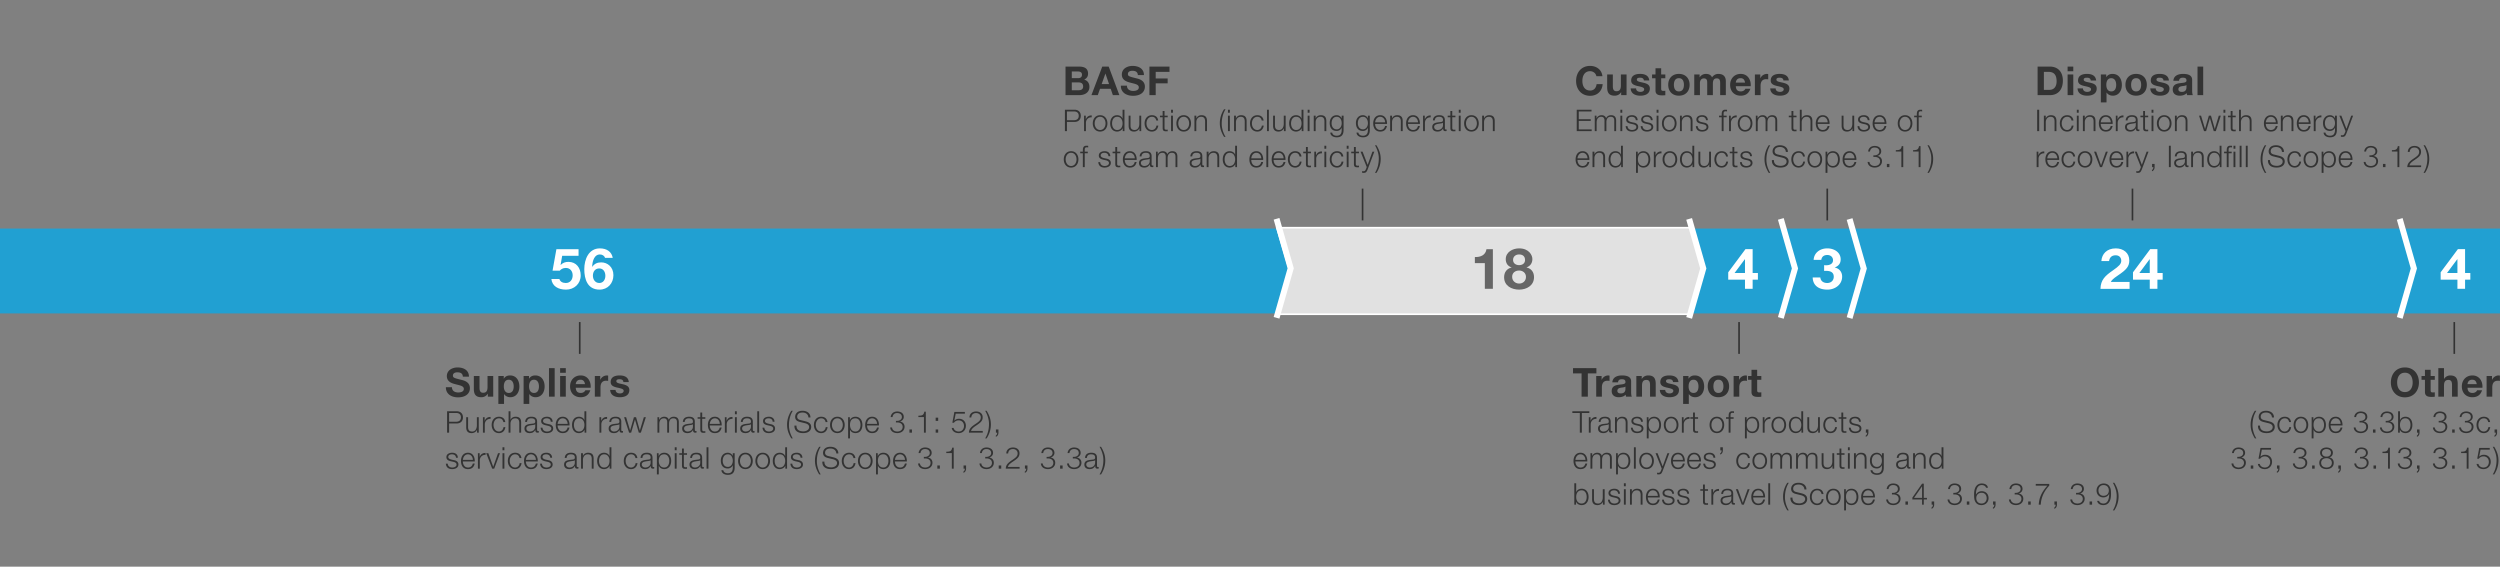 <svg xmlns="http://www.w3.org/2000/svg" width="750" height="170" viewBox="0 0 750 170"><rect x="0" y="0" width="750" height="170" fill="#808080" stroke="none"/><g data-name="Graphics"><path fill="#21a0d2" d="M0 68.566h750v25.459H0z"/><path fill="#e1e1e1" d="M383.065 94.275l3.882-12.979-3.882-12.98 124.694-.002 3.485 12.986-3.934 12.975H383.065z"/><path d="M507.567 68.564l3.418 12.732-3.859 12.73H383.402l3.806-12.73-3.806-12.73 124.166-.002m.382-.5h-.384l-124.166.002h-.671l.192.643 3.763 12.586-3.763 12.586-.192.643h124.767l.108-.355 3.859-12.73.042-.137-.037-.138-3.418-12.732-.099-.37z" fill="#fff"/><path fill="none" stroke="#fff" stroke-miterlimit="10" stroke-width="1.8" d="M506.741 65.673l4.243 14.851-4.243 14.851M534.248 65.673l4.243 14.851-4.244 14.851M719.914 65.673l4.243 14.851-4.244 14.851M382.964 65.639l4.243 14.851-4.244 14.851M554.877 65.705l4.243 14.851-4.244 14.852"/><path fill="none" stroke="#333" stroke-width=".5" d="M736.285 96.616v9.548M521.716 106.164v-9.548M173.92 106.164v-9.548M408.772 56.578v9.548M548.18 56.578v9.548M639.742 56.578v9.548"/><g fill="#fff"><path d="M169.795 86.887c-2.312 0-4.147-1.02-4.386-3.195h2.414c.204.765.9 1.207 1.921 1.207 1.258 0 2.057-.952 2.057-2.294 0-1.241-.765-2.227-2.057-2.227-.918 0-1.513.459-1.802.816h-2.176l1.155-6.442h6.646v1.989h-4.912l-.477 2.703.034.034c.663-.663 1.377-.918 2.329-.918 2.346 0 3.672 1.819 3.672 4.046 0 2.533-1.955 4.283-4.42 4.283zM179.858 86.887c-3.604 0-4.572-3.127-4.572-6.136 0-2.924 1.292-6.238 4.675-6.238 2.158 0 3.553 1.088 3.858 2.839h-2.295c-.221-.595-.765-1.02-1.598-1.02-1.529 0-2.21 1.802-2.277 3.671l.033.034c.663-.952 1.53-1.326 2.687-1.326 1.869 0 3.654 1.376 3.654 3.841 0 2.431-1.683 4.334-4.165 4.334zm-.067-6.357c-1.292 0-1.921 1.002-1.921 2.176 0 1.156.697 2.192 1.921 2.192 1.155 0 1.818-.969 1.818-2.159 0-1.122-.578-2.209-1.818-2.209z"/></g><g fill="#666"><path d="M447.864 86.649h-2.413v-7.717h-2.992v-1.819c1.683.051 3.213-.544 3.484-2.363h1.921v11.899zM455.735 74.513c2.958 0 3.978 2.04 3.978 3.196 0 1.173-.595 2.107-1.733 2.499v.034c1.428.323 2.227 1.411 2.227 2.907 0 2.516-2.227 3.739-4.453 3.739-2.295 0-4.521-1.156-4.521-3.723 0-1.513.833-2.583 2.243-2.923v-.034c-1.155-.323-1.751-1.275-1.751-2.448 0-2.142 2.074-3.247 4.012-3.247zm.018 10.555c1.155 0 2.04-.816 2.04-2.005 0-1.139-.918-1.904-2.04-1.904-1.173 0-2.108.663-2.108 1.887s.952 2.022 2.108 2.022zm-.018-5.524c1.003 0 1.785-.544 1.785-1.563 0-.612-.289-1.649-1.785-1.649-.969 0-1.818.578-1.818 1.649 0 1.02.85 1.563 1.818 1.563z"/></g><path d="M523.498 83.895h-5.031v-2.209l5.167-6.936h2.159v7.156h1.58v1.989h-1.58v2.754h-2.295v-2.754zm0-6.119h-.051l-3.077 4.13h3.128v-4.13zM548.223 86.887c-2.669 0-4.352-1.275-4.42-3.654h2.295c.102 1.054.884 1.666 2.091 1.666 1.088 0 1.938-.731 1.938-1.87 0-1.309-.918-1.768-2.295-1.768a6.4 6.4 0 00-.595.017v-1.717c.103 0 .408.017.646.017.985 0 2.022-.408 2.022-1.496 0-1.02-.799-1.581-1.683-1.581-1.173 0-1.7.595-1.836 1.462h-2.295c.119-2.125 1.887-3.451 4.113-3.451 2.04 0 3.995 1.173 3.995 3.298 0 1.156-.544 1.938-1.751 2.431v.034c1.343.255 2.192 1.326 2.192 2.703 0 2.431-2.142 3.91-4.419 3.91zM737.226 83.895h-5.031v-2.209l5.167-6.936h2.159v7.156h1.58v1.989h-1.58v2.754h-2.295v-2.754zm0-6.119h-.051l-3.077 4.13h3.128v-4.13z" fill="#fff"/><g fill="#fff"><path d="M630.139 86.649c.068-2.703 1.411-3.927 3.774-5.559 1.802-1.258 2.464-1.921 2.464-2.855 0-1.003-.646-1.649-1.683-1.649-1.274 0-1.836.765-1.972 1.734h-2.312c.136-2.125 1.632-3.808 4.334-3.808 2.261 0 4.046 1.343 4.046 3.621 0 1.802-.85 2.788-3.468 4.539-1.377.918-1.887 1.462-2.073 1.904h5.626v2.074h-8.737zM644.929 83.895h-5.031v-2.209l5.167-6.936h2.159v7.156h1.58v1.989h-1.58v2.754h-2.295v-2.754zm0-6.119h-.051l-3.077 4.13h3.128v-4.13z"/></g></g><g data-name="EN" fill="#333"><path d="M135.587 116.158c0 1.139.888 1.583 1.895 1.583.66 0 1.667-.192 1.667-1.067 0-.936-1.295-1.067-2.542-1.415-1.271-.312-2.555-.852-2.555-2.435 0-1.763 1.655-2.59 3.202-2.59 1.787 0 3.43.779 3.43 2.758h-1.823c-.06-1.02-.78-1.295-1.691-1.295-.6 0-1.295.252-1.295.972 0 .66.408.755 2.555 1.295.636.144 2.543.563 2.543 2.495 0 1.571-1.224 2.747-3.562 2.747-1.895 0-3.682-.936-3.646-3.046h1.823zM147.968 119h-1.619v-.864h-.036c-.432.708-1.176 1.032-1.895 1.032-1.811 0-2.267-1.02-2.267-2.555v-3.814h1.703v3.502c0 1.02.288 1.523 1.091 1.523.924 0 1.319-.516 1.319-1.775v-3.25h1.703V119zM149.507 112.799h1.619v.792h.024c.42-.671 1.08-.959 1.847-.959 1.943 0 2.818 1.571 2.818 3.334 0 1.655-.899 3.202-2.722 3.202-.756 0-1.439-.324-1.859-.936h-.024v2.95h-1.703v-8.383zm4.606 3.118c0-.995-.396-2.003-1.487-2.003-1.116 0-1.476.996-1.476 2.003s.384 1.967 1.487 1.967c1.116 0 1.475-.959 1.475-1.967zM157.079 112.799h1.619v.792h.024c.42-.671 1.08-.959 1.847-.959 1.943 0 2.818 1.571 2.818 3.334 0 1.655-.899 3.202-2.722 3.202-.756 0-1.439-.324-1.859-.936h-.024v2.95h-1.703v-8.383zm4.605 3.118c0-.995-.396-2.003-1.487-2.003-1.116 0-1.476.996-1.476 2.003s.384 1.967 1.487 1.967c1.115 0 1.475-.959 1.475-1.967zM164.699 110.437h1.703V119h-1.703v-8.563zM169.738 111.84h-1.703v-1.403h1.703v1.403zm-1.703.959h1.703V119h-1.703v-6.201zM172.726 116.313c.048 1.091.564 1.571 1.523 1.571.684 0 1.235-.42 1.343-.804h1.499c-.48 1.475-1.499 2.087-2.902 2.087-1.955 0-3.167-1.343-3.167-3.262 0-1.859 1.283-3.274 3.167-3.274 2.111 0 3.142 1.775 3.01 3.682h-4.474zm2.77-1.079c-.156-.863-.528-1.319-1.355-1.319-1.104 0-1.379.84-1.416 1.319h2.771zM178.45 112.799h1.619v1.151h.024a2.18 2.18 0 011.979-1.319c.132 0 .252.024.372.06v1.583a3.11 3.11 0 00-.612-.06c-1.259 0-1.679.887-1.679 1.991v2.794h-1.703v-6.201zM184.678 116.985c0 .732.648 1.043 1.308 1.043.479 0 1.115-.192 1.115-.792 0-.516-.72-.708-1.931-.959-.995-.228-1.967-.552-1.967-1.655 0-1.583 1.367-1.991 2.699-1.991 1.343 0 2.603.456 2.734 1.979h-1.619c-.048-.66-.552-.839-1.164-.839-.384 0-.947.06-.947.576 0 .611.971.695 1.931.923.995.228 1.967.588 1.967 1.739 0 1.631-1.427 2.159-2.831 2.159-1.439 0-2.854-.54-2.915-2.183h1.619zM134.124 123.372h2.854c1.152 0 1.909.675 1.909 1.836s-.756 1.836-1.909 1.836h-2.242v2.755h-.612v-6.428zm.612 3.151h2.107c.855 0 1.431-.423 1.431-1.314s-.576-1.314-1.431-1.314h-2.107v2.629zM143.629 129.8h-.522v-.837h-.018c-.297.621-.909.973-1.603.973-1.179 0-1.629-.675-1.629-1.765v-3.016h.567v3.025c.027.837.342 1.278 1.243 1.278.972 0 1.396-.918 1.396-1.863v-2.44h.567v4.646zM144.879 125.154h.522v1.089h.018c.288-.756.918-1.188 1.755-1.152v.567c-1.026-.045-1.729.693-1.729 1.666v2.476h-.567v-4.646zM151.009 126.613c-.153-.693-.567-1.116-1.314-1.116-1.081 0-1.63.999-1.63 1.98s.549 1.98 1.63 1.98c.693 0 1.278-.558 1.35-1.323h.567c-.153 1.125-.874 1.801-1.917 1.801-1.414 0-2.197-1.125-2.197-2.458s.783-2.458 2.197-2.458c.999 0 1.746.522 1.881 1.593h-.567zM152.574 123.372h.567v2.583h.018c.216-.558.829-.936 1.485-.936 1.306 0 1.702.684 1.702 1.792v2.989h-.567v-2.899c0-.792-.261-1.404-1.18-1.404-.909 0-1.431.684-1.458 1.593v2.71h-.567v-6.428zM157.542 126.577c.063-1.089.81-1.557 1.881-1.557.819 0 1.71.243 1.71 1.494v2.467c0 .225.108.342.333.342a.429.429 0 00.18-.036v.477a1.605 1.605 0 01-.369.036c-.576 0-.666-.333-.666-.81h-.018c-.405.603-.792.945-1.692.945-.864 0-1.558-.423-1.558-1.359 0-1.297 1.27-1.351 2.494-1.495.468-.045.729-.126.729-.63 0-.765-.541-.954-1.215-.954-.711 0-1.215.324-1.243 1.08h-.567zm3.025.684h-.018c-.072.135-.324.18-.477.207-.963.171-2.161.171-2.161 1.071 0 .567.495.918 1.035.918.873 0 1.621-.549 1.621-1.458v-.738zM165.228 126.514c-.027-.702-.567-1.017-1.215-1.017-.504 0-1.098.198-1.098.801 0 .495.567.684.963.783l.756.171c.648.099 1.323.477 1.323 1.288 0 1.008-1 1.396-1.864 1.396-1.089 0-1.81-.495-1.908-1.639h.567c.045.765.612 1.161 1.369 1.161.54 0 1.269-.234 1.269-.882 0-.541-.504-.721-1.017-.847l-.729-.162c-.738-.189-1.296-.459-1.296-1.242 0-.945.927-1.305 1.747-1.305.937 0 1.657.486 1.702 1.494h-.567zM167.288 127.63c0 .828.45 1.827 1.531 1.827.828 0 1.278-.477 1.458-1.188h.567c-.243 1.053-.846 1.666-2.025 1.666-1.477 0-2.098-1.135-2.098-2.458 0-1.224.621-2.458 2.098-2.458 1.485 0 2.088 1.305 2.043 2.611h-3.574zm3.008-.477c-.027-.855-.567-1.656-1.477-1.656-.937 0-1.432.81-1.531 1.656h3.007zM175.894 129.8h-.522v-.882h-.018c-.243.612-.981 1.018-1.657 1.018-1.414 0-2.088-1.135-2.088-2.458s.675-2.458 2.088-2.458c.684 0 1.377.351 1.611 1.017h.018v-2.665h.567v6.428zm-2.197-.342c1.197 0 1.629-1.017 1.629-1.98s-.432-1.98-1.629-1.98c-1.08 0-1.521 1.017-1.521 1.98s.441 1.98 1.521 1.98zM179.834 125.154h.522v1.089h.018c.288-.756.918-1.188 1.756-1.152v.567c-1.026-.045-1.729.693-1.729 1.666v2.476h-.567v-4.646zM182.796 126.577c.063-1.089.81-1.557 1.881-1.557.819 0 1.71.243 1.71 1.494v2.467c0 .225.108.342.333.342a.429.429 0 00.18-.036v.477a1.605 1.605 0 01-.369.036c-.576 0-.666-.333-.666-.81h-.018c-.405.603-.792.945-1.692.945-.864 0-1.558-.423-1.558-1.359 0-1.297 1.27-1.351 2.494-1.495.468-.045.729-.126.729-.63 0-.765-.541-.954-1.215-.954-.711 0-1.215.324-1.243 1.08h-.567zm3.025.684h-.018c-.072.135-.324.18-.477.207-.963.171-2.161.171-2.161 1.071 0 .567.495.918 1.035.918.873 0 1.621-.549 1.621-1.458v-.738zM187.232 125.154h.604l1.188 3.979h.018l1.135-3.979h.639l1.134 3.979h.018l1.188-3.979h.604l-1.495 4.646h-.621l-1.144-3.907h-.018l-1.134 3.907h-.621l-1.495-4.646zM197.231 125.154h.522v.783h.027c.297-.567.774-.918 1.521-.918.612 0 1.161.297 1.333.909.279-.612.864-.909 1.476-.909 1.026 0 1.54.54 1.54 1.629v3.151h-.567v-3.124c0-.765-.279-1.179-1.099-1.179-.981 0-1.26.81-1.26 1.674v2.629h-.567v-3.151c0-.63-.243-1.152-.972-1.152-.972 0-1.386.738-1.386 1.71v2.593h-.567v-4.646zM204.854 126.577c.063-1.089.81-1.557 1.881-1.557.819 0 1.71.243 1.71 1.494v2.467c0 .225.108.342.333.342a.429.429 0 00.18-.036v.477a1.605 1.605 0 01-.369.036c-.576 0-.666-.333-.666-.81h-.018c-.405.603-.792.945-1.692.945-.864 0-1.558-.423-1.558-1.359 0-1.297 1.27-1.351 2.494-1.495.468-.045.729-.126.729-.63 0-.765-.541-.954-1.215-.954-.711 0-1.215.324-1.243 1.08h-.567zm3.025.684h-.018c-.072.135-.324.18-.477.207-.963.171-2.161.171-2.161 1.071 0 .567.495.918 1.035.918.873 0 1.621-.549 1.621-1.458v-.738zM210.659 125.154h.945v.477h-.945v3.133c0 .369.054.585.459.612.162 0 .324-.009.486-.027v.486c-.171 0-.333.018-.504.018-.756 0-1.017-.252-1.008-1.044v-3.178h-.81v-.477h.81v-1.396h.567v1.396zM212.936 127.63c0 .828.45 1.827 1.531 1.827.828 0 1.278-.477 1.458-1.188h.567c-.243 1.053-.846 1.666-2.025 1.666-1.477 0-2.098-1.135-2.098-2.458 0-1.224.621-2.458 2.098-2.458 1.485 0 2.088 1.305 2.043 2.611h-3.574zm3.007-.477c-.027-.855-.567-1.656-1.477-1.656-.937 0-1.432.81-1.531 1.656h3.007zM217.454 125.154h.522v1.089h.018c.288-.756.918-1.188 1.755-1.152v.567c-1.026-.045-1.729.693-1.729 1.666v2.476h-.567v-4.646zM220.478 123.372h.567v.909h-.567v-.909zm0 1.782h.567v4.646h-.567v-4.646zM222.26 126.577c.063-1.089.81-1.557 1.881-1.557.819 0 1.71.243 1.71 1.494v2.467c0 .225.108.342.333.342a.429.429 0 00.18-.036v.477a1.605 1.605 0 01-.369.036c-.576 0-.666-.333-.666-.81h-.018c-.405.603-.792.945-1.692.945-.864 0-1.558-.423-1.558-1.359 0-1.297 1.27-1.351 2.494-1.495.468-.045.729-.126.729-.63 0-.765-.541-.954-1.215-.954-.711 0-1.216.324-1.243 1.08h-.567zm3.025.684h-.018c-.072.135-.324.18-.477.207-.963.171-2.161.171-2.161 1.071 0 .567.495.918 1.035.918.873 0 1.621-.549 1.621-1.458v-.738zM227.174 123.372h.567v6.428h-.567v-6.428zM231.791 126.514c-.027-.702-.567-1.017-1.215-1.017-.504 0-1.098.198-1.098.801 0 .495.567.684.963.783l.756.171c.648.099 1.323.477 1.323 1.288 0 1.008-1 1.396-1.864 1.396-1.089 0-1.81-.495-1.908-1.639h.567c.045.765.612 1.161 1.369 1.161.54 0 1.269-.234 1.269-.882 0-.541-.504-.721-1.017-.847l-.729-.162c-.738-.189-1.296-.459-1.296-1.242 0-.945.928-1.305 1.747-1.305.937 0 1.657.486 1.702 1.494h-.567zM237.389 131.52c-.801-1.333-1.27-2.548-1.27-4.114 0-1.54.478-2.944 1.27-4.168h.45c-.801 1.288-1.152 2.782-1.152 4.375 0 1.296.459 2.809 1.152 3.907h-.45zM238.946 127.684c-.027 1.323.918 1.729 2.098 1.729.675 0 1.702-.369 1.702-1.305 0-.729-.72-1.018-1.323-1.162l-1.432-.351c-.756-.189-1.449-.54-1.449-1.548 0-.63.405-1.81 2.214-1.81 1.279 0 2.377.675 2.377 1.999h-.612c-.045-.972-.837-1.477-1.755-1.477-.837 0-1.611.324-1.611 1.279 0 .603.441.864.972.981l1.566.387c.909.243 1.666.648 1.666 1.692 0 .441-.18 1.837-2.458 1.837-1.521 0-2.638-.685-2.565-2.251h.612zM247.677 126.613c-.153-.693-.567-1.116-1.314-1.116-1.081 0-1.63.999-1.63 1.98s.549 1.98 1.63 1.98c.693 0 1.278-.558 1.35-1.323h.567c-.153 1.125-.874 1.801-1.917 1.801-1.414 0-2.197-1.125-2.197-2.458s.783-2.458 2.197-2.458c.999 0 1.746.522 1.881 1.593h-.567zM253.409 127.477c0 1.333-.783 2.458-2.196 2.458s-2.197-1.125-2.197-2.458.783-2.458 2.197-2.458 2.196 1.125 2.196 2.458zm-3.826 0c0 .981.549 1.98 1.63 1.98s1.629-.999 1.629-1.98-.549-1.98-1.629-1.98-1.63.999-1.63 1.98zM254.434 125.154h.522v.882h.018c.261-.639.9-1.017 1.656-1.017 1.414 0 2.089 1.134 2.089 2.458s-.675 2.458-2.089 2.458c-.684 0-1.368-.342-1.611-1.018h-.018v2.602h-.567v-6.365zm2.197.343c-1.26 0-1.629.927-1.629 1.98 0 .963.432 1.98 1.629 1.98 1.08 0 1.521-1.017 1.521-1.98s-.441-1.98-1.521-1.98zM260.114 127.63c0 .828.45 1.827 1.531 1.827.828 0 1.278-.477 1.458-1.188h.567c-.243 1.053-.846 1.666-2.025 1.666-1.477 0-2.098-1.135-2.098-2.458 0-1.224.621-2.458 2.098-2.458 1.485 0 2.088 1.305 2.043 2.611h-3.574zm3.007-.477c-.027-.855-.567-1.656-1.477-1.656-.937 0-1.432.81-1.531 1.656h3.007zM267.619 128.233c.036.72.666 1.224 1.576 1.224.873 0 1.603-.495 1.603-1.395 0-.892-.729-1.324-1.594-1.324h-.423v-.486h.423c.585 0 1.359-.351 1.359-1.144 0-.828-.648-1.188-1.404-1.188-.909 0-1.305.531-1.396 1.207h-.558c.081-.937.783-1.684 1.962-1.684 1.026 0 1.963.495 1.963 1.629 0 .685-.486 1.188-1.125 1.369v.018c.846.135 1.359.738 1.359 1.557 0 1.233-1.017 1.918-2.179 1.918-1.305 0-2.088-.756-2.133-1.702h.567zM272.83 129.8v-.954h.756v.954h-.756zM275.512 124.713c.991-.027 1.603-.063 1.774-1.215h.459v6.302h-.567v-4.681h-1.666v-.405zM280.697 126.253v-.955h.756v.955h-.756zm0 3.547v-.954h.756v.954h-.756zM287.6 126.109c-.558 0-1.107.243-1.413.72h-.486l.612-3.25h3.151v.522h-2.755l-.405 2.062.018.018c.414-.387.828-.549 1.377-.549 1.26 0 2.071.892 2.071 2.107 0 1.305-.937 2.197-2.17 2.197-1.125 0-1.936-.612-2.08-1.549h.567c.135.648.729 1.071 1.521 1.071.945 0 1.593-.666 1.593-1.692 0-.963-.666-1.656-1.603-1.656zM294.828 129.8h-4.15c.027-1.035.513-1.647 1.909-2.575 1.215-.811 1.647-1.207 1.647-2.017 0-.819-.639-1.288-1.405-1.288-.972 0-1.404.612-1.431 1.314h-.567c.018-.972.702-1.792 2.026-1.792 1.089 0 1.944.612 1.944 1.729 0 1.053-.531 1.548-1.926 2.476-1.117.738-1.432 1.144-1.549 1.63h3.502v.522zM295.996 123.237c.801 1.333 1.27 2.548 1.27 4.114 0 1.54-.477 2.944-1.27 4.168h-.45c.801-1.288 1.152-2.782 1.152-4.375 0-1.314-.478-2.773-1.152-3.907h.45zM299.533 128.846v.963c0 .522-.261 1.081-.792 1.225v-.387c.288-.099.441-.567.414-.846h-.378v-.954h.756zM136.798 137.314c-.027-.702-.567-1.017-1.215-1.017-.504 0-1.098.198-1.098.801 0 .495.567.684.963.783l.756.171c.648.099 1.323.477 1.323 1.288 0 1.008-1 1.396-1.864 1.396-1.089 0-1.81-.496-1.908-1.639h.567c.045.765.612 1.161 1.369 1.161.54 0 1.269-.234 1.269-.882 0-.54-.504-.72-1.017-.846l-.729-.162c-.738-.189-1.296-.459-1.296-1.243 0-.945.927-1.305 1.747-1.305.937 0 1.657.486 1.702 1.494h-.567zM138.858 138.431c0 .828.45 1.827 1.531 1.827.828 0 1.278-.477 1.458-1.188h.567c-.243 1.053-.846 1.666-2.025 1.666-1.477 0-2.098-1.135-2.098-2.458 0-1.224.621-2.458 2.098-2.458 1.485 0 2.088 1.305 2.043 2.611h-3.574zm3.007-.478c-.027-.855-.567-1.656-1.477-1.656-.937 0-1.432.81-1.531 1.656h3.007zM143.376 135.955h.522v1.089h.018c.288-.756.918-1.188 1.755-1.152v.567c-1.026-.045-1.729.693-1.729 1.666v2.476h-.567v-4.646zM145.868 135.955h.63l1.458 4.078h.018l1.44-4.078h.585l-1.738 4.646h-.603l-1.792-4.646zM150.747 134.172h.567v.909h-.567v-.909zm0 1.783h.567v4.646h-.567v-4.646zM155.86 137.413c-.153-.693-.567-1.116-1.314-1.116-1.081 0-1.63.999-1.63 1.98s.549 1.98 1.63 1.98c.693 0 1.278-.558 1.35-1.323h.567c-.153 1.125-.874 1.801-1.917 1.801-1.414 0-2.197-1.125-2.197-2.458s.783-2.458 2.197-2.458c.999 0 1.747.522 1.881 1.593h-.567zM157.766 138.431c0 .828.45 1.827 1.531 1.827.828 0 1.278-.477 1.458-1.188h.567c-.243 1.053-.846 1.666-2.025 1.666-1.477 0-2.098-1.135-2.098-2.458 0-1.224.621-2.458 2.098-2.458 1.485 0 2.088 1.305 2.043 2.611h-3.574zm3.008-.478c-.027-.855-.567-1.656-1.477-1.656-.937 0-1.432.81-1.531 1.656h3.007zM165.066 137.314c-.027-.702-.567-1.017-1.215-1.017-.504 0-1.098.198-1.098.801 0 .495.567.684.963.783l.756.171c.648.099 1.323.477 1.323 1.288 0 1.008-1 1.396-1.864 1.396-1.089 0-1.81-.496-1.908-1.639h.567c.045.765.612 1.161 1.369 1.161.54 0 1.269-.234 1.269-.882 0-.54-.504-.72-1.017-.846l-.729-.162c-.738-.189-1.296-.459-1.296-1.243 0-.945.927-1.305 1.747-1.305.937 0 1.657.486 1.702 1.494h-.567zM169.422 137.377c.063-1.089.81-1.557 1.881-1.557.819 0 1.71.243 1.71 1.494v2.467c0 .225.108.342.333.342a.429.429 0 00.18-.036v.477a1.605 1.605 0 01-.369.036c-.576 0-.666-.333-.666-.81h-.018c-.405.603-.792.945-1.692.945-.864 0-1.558-.423-1.558-1.36 0-1.296 1.27-1.35 2.494-1.494.468-.045.729-.126.729-.63 0-.765-.541-.954-1.215-.954-.711 0-1.215.324-1.243 1.08h-.567zm3.025.685h-.018c-.072.135-.324.18-.477.207-.963.171-2.161.171-2.161 1.071 0 .567.495.918 1.035.918.873 0 1.621-.549 1.621-1.458v-.738zM174.318 135.955h.567v.801h.018c.216-.558.828-.936 1.485-.936 1.306 0 1.702.684 1.702 1.792v2.989h-.567v-2.899c0-.792-.261-1.404-1.18-1.404-.909 0-1.431.684-1.458 1.593v2.71h-.567v-4.646zM183.427 140.6h-.522v-.882h-.018c-.243.612-.981 1.018-1.657 1.018-1.414 0-2.088-1.135-2.088-2.458s.675-2.458 2.088-2.458c.684 0 1.377.351 1.611 1.017h.018v-2.665h.567v6.428zm-2.197-.342c1.197 0 1.629-1.017 1.629-1.98s-.432-1.98-1.629-1.98c-1.08 0-1.521 1.017-1.521 1.98s.441 1.98 1.521 1.98zM190.644 137.413c-.153-.693-.567-1.116-1.314-1.116-1.081 0-1.63.999-1.63 1.98s.549 1.98 1.63 1.98c.693 0 1.278-.558 1.35-1.323h.567c-.153 1.125-.874 1.801-1.917 1.801-1.414 0-2.197-1.125-2.197-2.458s.783-2.458 2.197-2.458c.999 0 1.747.522 1.881 1.593h-.567zM192.164 137.377c.063-1.089.81-1.557 1.881-1.557.819 0 1.71.243 1.71 1.494v2.467c0 .225.108.342.333.342a.429.429 0 00.18-.036v.477a1.605 1.605 0 01-.369.036c-.576 0-.666-.333-.666-.81h-.018c-.405.603-.792.945-1.692.945-.864 0-1.558-.423-1.558-1.36 0-1.296 1.27-1.35 2.494-1.494.468-.045.729-.126.729-.63 0-.765-.541-.954-1.215-.954-.711 0-1.216.324-1.243 1.08h-.567zm3.025.685h-.018c-.072.135-.324.18-.477.207-.963.171-2.161.171-2.161 1.071 0 .567.495.918 1.035.918.873 0 1.621-.549 1.621-1.458v-.738zM197.069 135.955h.522v.882h.018c.261-.639.9-1.017 1.656-1.017 1.414 0 2.089 1.134 2.089 2.458s-.675 2.458-2.089 2.458c-.684 0-1.368-.342-1.611-1.018h-.018v2.602h-.567v-6.365zm2.197.342c-1.26 0-1.629.927-1.629 1.98 0 .963.432 1.98 1.629 1.98 1.08 0 1.521-1.017 1.521-1.98s-.441-1.98-1.521-1.98zM202.424 134.172h.567v.909h-.567v-.909zm0 1.783h.567v4.646h-.567v-4.646zM205.16 135.955h.945v.477h-.945v3.133c0 .369.054.585.459.612.162 0 .324-.009.486-.027v.486c-.171 0-.333.018-.504.018-.756 0-1.017-.252-1.008-1.044v-3.178h-.81v-.477h.81v-1.396h.567v1.396zM207.05 137.377c.063-1.089.81-1.557 1.881-1.557.819 0 1.71.243 1.71 1.494v2.467c0 .225.108.342.333.342a.429.429 0 00.18-.036v.477a1.605 1.605 0 01-.369.036c-.576 0-.666-.333-.666-.81h-.018c-.405.603-.792.945-1.692.945-.864 0-1.558-.423-1.558-1.36 0-1.296 1.27-1.35 2.494-1.494.468-.045.729-.126.729-.63 0-.765-.541-.954-1.215-.954-.711 0-1.216.324-1.243 1.08h-.567zm3.025.685h-.018c-.072.135-.324.18-.477.207-.963.171-2.161.171-2.161 1.071 0 .567.495.918 1.035.918.873 0 1.621-.549 1.621-1.458v-.738zM211.964 134.172h.567v6.428h-.567v-6.428zM220.407 140.222c0 1.395-.558 2.232-2.062 2.232-.927 0-1.854-.423-1.927-1.404h.567c.117.684.738.927 1.359.927 1.053 0 1.494-.612 1.494-1.755v-.63h-.018a1.586 1.586 0 01-1.477.954c-1.485 0-2.098-1.053-2.098-2.386 0-1.278.756-2.34 2.098-2.34.684 0 1.251.423 1.477.936h.018v-.801h.567v4.268zm-.567-1.999c0-.909-.414-1.926-1.494-1.926s-1.531.963-1.531 1.926c0 .937.478 1.846 1.531 1.846.981 0 1.494-.909 1.494-1.846zM225.825 138.277c0 1.333-.783 2.458-2.196 2.458s-2.197-1.125-2.197-2.458.783-2.458 2.197-2.458 2.196 1.125 2.196 2.458zm-3.826 0c0 .981.549 1.98 1.63 1.98s1.629-.999 1.629-1.98-.549-1.98-1.629-1.98-1.63.999-1.63 1.98zM231.009 138.277c0 1.333-.783 2.458-2.196 2.458s-2.197-1.125-2.197-2.458.783-2.458 2.197-2.458 2.196 1.125 2.196 2.458zm-3.826 0c0 .981.549 1.98 1.63 1.98s1.629-.999 1.629-1.98-.549-1.98-1.629-1.98-1.63.999-1.63 1.98zM236.121 140.6h-.522v-.882h-.018c-.243.612-.981 1.018-1.657 1.018-1.414 0-2.088-1.135-2.088-2.458s.675-2.458 2.088-2.458c.684 0 1.377.351 1.611 1.017h.018v-2.665h.567v6.428zm-2.196-.342c1.197 0 1.629-1.017 1.629-1.98s-.432-1.98-1.629-1.98c-1.08 0-1.521 1.017-1.521 1.98s.441 1.98 1.521 1.98zM240.161 137.314c-.027-.702-.567-1.017-1.215-1.017-.504 0-1.098.198-1.098.801 0 .495.567.684.963.783l.756.171c.648.099 1.323.477 1.323 1.288 0 1.008-1 1.396-1.864 1.396-1.089 0-1.81-.496-1.908-1.639h.567c.045.765.612 1.161 1.369 1.161.54 0 1.269-.234 1.269-.882 0-.54-.504-.72-1.017-.846l-.729-.162c-.738-.189-1.296-.459-1.296-1.243 0-.945.928-1.305 1.747-1.305.937 0 1.657.486 1.702 1.494h-.567zM245.759 142.32c-.801-1.333-1.27-2.548-1.27-4.114 0-1.54.478-2.944 1.27-4.168h.45c-.801 1.288-1.152 2.782-1.152 4.375 0 1.296.459 2.809 1.152 3.907h-.45zM247.316 138.484c-.027 1.324.918 1.729 2.098 1.729.675 0 1.702-.369 1.702-1.305 0-.729-.72-1.018-1.323-1.162l-1.432-.351c-.756-.189-1.449-.54-1.449-1.548 0-.63.405-1.81 2.214-1.81 1.279 0 2.377.675 2.377 1.999h-.612c-.045-.972-.837-1.477-1.755-1.477-.837 0-1.611.324-1.611 1.279 0 .603.441.864.972.981l1.566.387c.909.243 1.666.648 1.666 1.692 0 .441-.18 1.837-2.458 1.837-1.521 0-2.638-.685-2.565-2.251h.612zM256.047 137.413c-.153-.693-.567-1.116-1.314-1.116-1.081 0-1.63.999-1.63 1.98s.549 1.98 1.63 1.98c.693 0 1.278-.558 1.35-1.323h.567c-.153 1.125-.874 1.801-1.917 1.801-1.414 0-2.197-1.125-2.197-2.458s.783-2.458 2.197-2.458c.999 0 1.746.522 1.881 1.593h-.567zM261.78 138.277c0 1.333-.783 2.458-2.196 2.458s-2.197-1.125-2.197-2.458.783-2.458 2.197-2.458 2.196 1.125 2.196 2.458zm-3.827 0c0 .981.549 1.98 1.63 1.98s1.629-.999 1.629-1.98-.549-1.98-1.629-1.98-1.63.999-1.63 1.98zM262.804 135.955h.522v.882h.018c.261-.639.9-1.017 1.656-1.017 1.414 0 2.089 1.134 2.089 2.458s-.675 2.458-2.089 2.458c-.684 0-1.368-.342-1.611-1.018h-.018v2.602h-.567v-6.365zm2.197.342c-1.26 0-1.629.927-1.629 1.98 0 .963.432 1.98 1.629 1.98 1.08 0 1.521-1.017 1.521-1.98s-.441-1.98-1.521-1.98zM268.484 138.431c0 .828.45 1.827 1.531 1.827.828 0 1.278-.477 1.458-1.188h.567c-.243 1.053-.846 1.666-2.025 1.666-1.477 0-2.098-1.135-2.098-2.458 0-1.224.621-2.458 2.098-2.458 1.485 0 2.088 1.305 2.043 2.611h-3.574zm3.007-.478c-.027-.855-.567-1.656-1.477-1.656-.937 0-1.432.81-1.531 1.656h3.007zM275.989 139.034c.036.72.666 1.224 1.576 1.224.873 0 1.603-.495 1.603-1.395 0-.892-.729-1.324-1.594-1.324h-.423v-.486h.423c.585 0 1.359-.351 1.359-1.144 0-.828-.648-1.188-1.404-1.188-.909 0-1.305.531-1.396 1.207h-.558c.081-.937.783-1.684 1.962-1.684 1.026 0 1.963.495 1.963 1.629 0 .685-.486 1.188-1.125 1.369v.018c.846.135 1.359.738 1.359 1.557 0 1.233-1.017 1.918-2.179 1.918-1.305 0-2.088-.756-2.133-1.702h.567zM281.2 140.6v-.954h.756v.954h-.756zM283.883 135.514c.991-.027 1.603-.063 1.774-1.215h.459v6.302h-.567v-4.682h-1.666v-.405zM289.823 139.646v.963c0 .522-.261 1.081-.792 1.225v-.387c.288-.099.441-.567.414-.846h-.378v-.954h.756zM294.404 139.034c.036.72.666 1.224 1.576 1.224.873 0 1.603-.495 1.603-1.395 0-.892-.729-1.324-1.594-1.324h-.423v-.486h.423c.585 0 1.359-.351 1.359-1.144 0-.828-.648-1.188-1.404-1.188-.909 0-1.305.531-1.396 1.207h-.558c.081-.937.783-1.684 1.962-1.684 1.026 0 1.963.495 1.963 1.629 0 .685-.486 1.188-1.125 1.369v.018c.846.135 1.359.738 1.359 1.557 0 1.233-1.017 1.918-2.179 1.918-1.305 0-2.088-.756-2.133-1.702h.567zM299.614 140.6v-.954h.756v.954h-.756zM305.88 140.6h-4.15c.027-1.035.513-1.647 1.909-2.575 1.215-.81 1.647-1.207 1.647-2.017 0-.819-.639-1.288-1.405-1.288-.972 0-1.404.612-1.431 1.314h-.567c.018-.972.702-1.792 2.026-1.792 1.089 0 1.944.612 1.944 1.729 0 1.053-.531 1.548-1.926 2.476-1.117.738-1.432 1.144-1.549 1.63h3.502v.522zM308.237 139.646v.963c0 .522-.261 1.081-.792 1.225v-.387c.288-.099.441-.567.414-.846h-.378v-.954h.756zM312.818 139.034c.036.72.666 1.224 1.576 1.224.873 0 1.603-.495 1.603-1.395 0-.892-.729-1.324-1.594-1.324h-.423v-.486h.423c.585 0 1.359-.351 1.359-1.144 0-.828-.648-1.188-1.404-1.188-.909 0-1.305.531-1.396 1.207h-.558c.081-.937.783-1.684 1.962-1.684 1.026 0 1.963.495 1.963 1.629 0 .685-.486 1.188-1.125 1.369v.018c.846.135 1.359.738 1.359 1.557 0 1.233-1.017 1.918-2.179 1.918-1.305 0-2.088-.756-2.133-1.702h.567zM318.029 140.6v-.954h.756v.954h-.756zM320.683 139.034c.036.72.667 1.224 1.576 1.224.873 0 1.603-.495 1.603-1.395 0-.892-.729-1.324-1.594-1.324h-.423v-.486h.423c.585 0 1.359-.351 1.359-1.144 0-.828-.648-1.188-1.404-1.188-.909 0-1.306.531-1.396 1.207h-.558c.081-.937.783-1.684 1.962-1.684 1.026 0 1.963.495 1.963 1.629 0 .685-.486 1.188-1.125 1.369v.018c.846.135 1.359.738 1.359 1.557 0 1.233-1.017 1.918-2.179 1.918-1.305 0-2.088-.756-2.133-1.702h.567zM325.508 137.377c.063-1.089.81-1.557 1.881-1.557.819 0 1.71.243 1.71 1.494v2.467c0 .225.108.342.333.342a.429.429 0 00.18-.036v.477a1.605 1.605 0 01-.369.036c-.576 0-.666-.333-.666-.81h-.018c-.405.603-.792.945-1.692.945-.864 0-1.558-.423-1.558-1.36 0-1.296 1.27-1.35 2.494-1.494.468-.045.729-.126.729-.63 0-.765-.541-.954-1.215-.954-.711 0-1.215.324-1.243 1.08h-.567zm3.024.685h-.018c-.072.135-.324.18-.477.207-.963.171-2.161.171-2.161 1.071 0 .567.495.918 1.035.918.873 0 1.621-.549 1.621-1.458v-.738zM330.313 134.037c.801 1.333 1.27 2.548 1.27 4.114 0 1.54-.477 2.944-1.27 4.168h-.45c.801-1.288 1.152-2.782 1.152-4.375 0-1.314-.478-2.773-1.152-3.907h.45z"/><g><path d="M474.47 112.02h-2.566v-1.583h7.016v1.583h-2.566V119h-1.883v-6.98zM478.863 112.799h1.619v1.151h.024a2.179 2.179 0 011.979-1.319c.132 0 .252.024.372.06v1.583a3.11 3.11 0 00-.612-.06c-1.259 0-1.679.887-1.679 1.991v2.794h-1.703v-6.201zM483.7 114.707c.096-1.583 1.522-2.075 2.914-2.075 1.235 0 2.723.276 2.723 1.763v3.226c0 .564.06 1.127.216 1.379h-1.728a2.585 2.585 0 01-.12-.6c-.539.563-1.319.768-2.087.768-1.187 0-2.11-.588-2.11-1.859.024-2.818 4.197-1.308 4.126-2.699 0-.72-.504-.839-1.104-.839-.66 0-1.067.264-1.128.936H483.7zm3.934 1.259c-.288.251-.888.264-1.415.36-.528.096-1.008.288-1.008.911s.491.792 1.043.792c1.332 0 1.38-1.043 1.38-1.427v-.635zM490.899 112.799h1.619v.864h.036c.432-.708 1.176-1.032 1.895-1.032 1.812 0 2.268 1.02 2.268 2.555V119h-1.703v-3.502c0-1.02-.288-1.523-1.092-1.523-.924 0-1.319.516-1.319 1.775V119H490.9v-6.201zM499.574 116.985c0 .732.647 1.043 1.308 1.043.479 0 1.115-.192 1.115-.792 0-.516-.72-.708-1.931-.959-.996-.228-1.967-.552-1.967-1.655 0-1.583 1.367-1.991 2.698-1.991 1.343 0 2.603.456 2.734 1.979h-1.619c-.048-.66-.552-.839-1.163-.839-.384 0-.948.06-.948.576 0 .611.972.695 1.932.923.995.228 1.967.588 1.967 1.739 0 1.631-1.428 2.159-2.83 2.159-1.439 0-2.854-.54-2.915-2.183h1.619zM504.938 112.799h1.619v.792h.024c.42-.671 1.079-.959 1.847-.959 1.943 0 2.818 1.571 2.818 3.334 0 1.655-.899 3.202-2.723 3.202-.755 0-1.438-.324-1.858-.936h-.024v2.95h-1.703v-8.383zm4.606 3.118c0-.995-.396-2.003-1.487-2.003-1.115 0-1.475.996-1.475 2.003s.384 1.967 1.487 1.967c1.115 0 1.475-.959 1.475-1.967zM515.521 112.631c1.955 0 3.214 1.295 3.214 3.274 0 1.967-1.259 3.262-3.214 3.262-1.943 0-3.202-1.295-3.202-3.262 0-1.979 1.259-3.274 3.202-3.274zm0 5.254c1.163 0 1.511-.983 1.511-1.979s-.348-1.991-1.511-1.991c-1.151 0-1.499.996-1.499 1.991s.348 1.979 1.499 1.979zM520.083 112.799h1.619v1.151h.024a2.179 2.179 0 011.979-1.319c.132 0 .252.024.372.06v1.583a3.107 3.107 0 00-.611-.06c-1.26 0-1.68.887-1.68 1.991v2.794h-1.703v-6.201zM527.149 112.799h1.247v1.14h-1.247v3.07c0 .576.144.719.72.719.191 0 .371-.012.527-.048v1.332c-.288.048-.659.06-.995.06-1.056 0-1.955-.228-1.955-1.475v-3.658h-1.031v-1.14h1.031v-1.859h1.703v1.859zM471.703 123.372h5.096v.522h-2.242v5.906h-.612v-5.906h-2.241v-.522zM476.644 125.154h.522v1.089h.018c.288-.756.919-1.188 1.756-1.152v.567c-1.026-.045-1.729.693-1.729 1.666v2.476h-.567v-4.646zM479.605 126.577c.062-1.089.81-1.557 1.882-1.557.818 0 1.71.243 1.71 1.494v2.467c0 .225.108.342.333.342a.437.437 0 00.181-.036v.477a1.616 1.616 0 01-.369.036c-.576 0-.667-.333-.667-.81h-.018c-.405.603-.792.945-1.692.945-.864 0-1.558-.423-1.558-1.359 0-1.297 1.27-1.351 2.494-1.495.468-.045.729-.126.729-.63 0-.765-.54-.954-1.215-.954-.711 0-1.216.324-1.242 1.08h-.567zm3.025.684h-.018c-.072.135-.324.18-.478.207-.963.171-2.16.171-2.16 1.071 0 .567.495.918 1.035.918.873 0 1.62-.549 1.62-1.458v-.738zM484.501 125.154h.567v.801h.018c.216-.558.828-.936 1.485-.936 1.306 0 1.702.684 1.702 1.792v2.989h-.567v-2.899c0-.792-.262-1.404-1.18-1.404-.909 0-1.432.684-1.458 1.593v2.71h-.567v-4.646zM492.304 126.514c-.027-.702-.567-1.017-1.216-1.017-.504 0-1.098.198-1.098.801 0 .495.566.684.963.783l.756.171c.648.099 1.323.477 1.323 1.288 0 1.008-.999 1.396-1.863 1.396-1.089 0-1.81-.495-1.908-1.639h.567c.045.765.611 1.161 1.368 1.161.54 0 1.27-.234 1.27-.882 0-.541-.505-.721-1.018-.847l-.729-.162c-.738-.189-1.296-.459-1.296-1.242 0-.945.927-1.305 1.746-1.305.937 0 1.656.486 1.702 1.494h-.567zM494.032 125.154h.522v.882h.018c.262-.639.9-1.017 1.657-1.017 1.413 0 2.088 1.134 2.088 2.458s-.675 2.458-2.088 2.458c-.685 0-1.369-.342-1.612-1.018h-.018v2.602h-.567v-6.365zm2.197.343c-1.261 0-1.63.927-1.63 1.98 0 .963.432 1.98 1.63 1.98 1.08 0 1.521-1.017 1.521-1.98s-.44-1.98-1.521-1.98zM503.537 127.477c0 1.333-.783 2.458-2.196 2.458s-2.197-1.125-2.197-2.458.783-2.458 2.197-2.458 2.196 1.125 2.196 2.458zm-3.826 0c0 .981.55 1.98 1.63 1.98s1.629-.999 1.629-1.98-.549-1.98-1.629-1.98-1.63.999-1.63 1.98zM504.561 125.154h.522v1.089h.018c.288-.756.919-1.188 1.756-1.152v.567c-1.026-.045-1.729.693-1.729 1.666v2.476h-.567v-4.646zM508.476 125.154h.945v.477h-.945v3.133c0 .369.054.585.459.612.162 0 .324-.009.486-.027v.486c-.171 0-.333.018-.504.018-.757 0-1.018-.252-1.009-1.044v-3.178h-.81v-.477h.81v-1.396h.567v1.396zM517.261 127.477c0 1.333-.783 2.458-2.196 2.458s-2.197-1.125-2.197-2.458.783-2.458 2.197-2.458 2.196 1.125 2.196 2.458zm-3.826 0c0 .981.55 1.98 1.63 1.98s1.629-.999 1.629-1.98-.549-1.98-1.629-1.98-1.63.999-1.63 1.98zM520.078 125.631h-.919v4.168h-.566v-4.168h-.793v-.477h.793v-.423c0-.801.207-1.359 1.125-1.359.171 0 .297.009.477.036v.486a2.304 2.304 0 00-.414-.045c-.621 0-.621.405-.621.9v.405h.919v.477zM523.479 125.154h.522v.882h.018c.262-.639.9-1.017 1.657-1.017 1.413 0 2.088 1.134 2.088 2.458s-.675 2.458-2.088 2.458c-.685 0-1.369-.342-1.612-1.018h-.018v2.602h-.567v-6.365zm2.198.343c-1.261 0-1.63.927-1.63 1.98 0 .963.432 1.98 1.63 1.98 1.08 0 1.521-1.017 1.521-1.98s-.44-1.98-1.521-1.98zM528.825 125.154h.522v1.089h.018c.288-.756.919-1.188 1.756-1.152v.567c-1.026-.045-1.729.693-1.729 1.666v2.476h-.567v-4.646zM535.838 127.477c0 1.333-.783 2.458-2.196 2.458s-2.197-1.125-2.197-2.458.783-2.458 2.197-2.458 2.196 1.125 2.196 2.458zm-3.827 0c0 .981.55 1.98 1.63 1.98s1.629-.999 1.629-1.98-.549-1.98-1.629-1.98-1.63.999-1.63 1.98zM540.949 129.8h-.521v-.882h-.019c-.243.612-.981 1.018-1.656 1.018-1.413 0-2.089-1.135-2.089-2.458s.676-2.458 2.089-2.458c.685 0 1.378.351 1.611 1.017h.019v-2.665h.566v6.428zm-2.196-.342c1.197 0 1.63-1.017 1.63-1.98s-.433-1.98-1.63-1.98c-1.08 0-1.521 1.017-1.521 1.98s.441 1.98 1.521 1.98zM545.971 129.8h-.522v-.837h-.019c-.297.621-.909.973-1.602.973-1.18 0-1.63-.675-1.63-1.765v-3.016h.567v3.025c.026.837.342 1.278 1.242 1.278.973 0 1.396-.918 1.396-1.863v-2.44h.567v4.646zM550.498 126.613c-.153-.693-.567-1.116-1.314-1.116-1.08 0-1.63.999-1.63 1.98s.55 1.98 1.63 1.98c.693 0 1.278-.558 1.351-1.323h.566c-.152 1.125-.873 1.801-1.917 1.801-1.414 0-2.197-1.125-2.197-2.458s.783-2.458 2.197-2.458c.999 0 1.746.522 1.882 1.593h-.567zM552.972 125.154h.945v.477h-.945v3.133c0 .369.054.585.459.612.162 0 .324-.009.486-.027v.486c-.171 0-.333.018-.504.018-.757 0-1.018-.252-1.009-1.044v-3.178h-.81v-.477h.81v-1.396h.567v1.396zM557.698 126.514c-.027-.702-.567-1.017-1.216-1.017-.504 0-1.099.198-1.099.801 0 .495.567.684.964.783l.756.171c.648.099 1.323.477 1.323 1.288 0 1.008-.999 1.396-1.863 1.396-1.089 0-1.81-.495-1.908-1.639h.567c.045.765.611 1.161 1.368 1.161.54 0 1.27-.234 1.27-.882 0-.541-.505-.721-1.018-.847l-.729-.162c-.738-.189-1.296-.459-1.296-1.242 0-.945.927-1.305 1.746-1.305.937 0 1.656.486 1.701 1.494h-.566zM560.514 128.846v.963c0 .522-.262 1.081-.793 1.225v-.387c.288-.099.441-.567.414-.846h-.378v-.954h.757zM472.621 138.431c0 .828.45 1.827 1.53 1.827.829 0 1.278-.477 1.459-1.188h.567c-.243 1.053-.847 1.666-2.026 1.666-1.476 0-2.098-1.135-2.098-2.458 0-1.224.622-2.458 2.098-2.458 1.486 0 2.089 1.305 2.044 2.611h-3.574zm3.007-.478c-.026-.855-.566-1.656-1.477-1.656-.936 0-1.431.81-1.53 1.656h3.007zM477.138 135.955h.522v.783h.026c.298-.567.774-.918 1.521-.918.612 0 1.162.297 1.333.909.279-.612.864-.909 1.477-.909 1.026 0 1.539.54 1.539 1.629v3.151h-.567v-3.124c0-.765-.278-1.179-1.098-1.179-.981 0-1.261.81-1.261 1.674v2.629h-.567v-3.151c0-.63-.243-1.152-.972-1.152-.973 0-1.387.738-1.387 1.71v2.593h-.567v-4.646zM484.816 135.955h.522v.882h.018c.262-.639.9-1.017 1.656-1.017 1.414 0 2.089 1.134 2.089 2.458s-.675 2.458-2.089 2.458c-.684 0-1.368-.342-1.611-1.018h-.018v2.602h-.567v-6.365zm2.196.342c-1.26 0-1.629.927-1.629 1.98 0 .963.432 1.98 1.629 1.98 1.081 0 1.521-1.017 1.521-1.98s-.44-1.98-1.521-1.98zM490.171 134.172h.567v6.428h-.567v-6.428zM496.166 138.277c0 1.333-.783 2.458-2.196 2.458s-2.197-1.125-2.197-2.458.783-2.458 2.197-2.458 2.196 1.125 2.196 2.458zm-3.826 0c0 .981.55 1.98 1.63 1.98s1.629-.999 1.629-1.98-.549-1.98-1.629-1.98-1.63.999-1.63 1.98zM496.668 135.955h.604l1.53 3.961 1.432-3.961h.567l-2.017 5.357c-.333.783-.514 1.008-1.225 1.008-.225-.009-.333-.009-.432-.045v-.477c.135.027.252.045.387.045.504 0 .621-.297.811-.729l.197-.531-1.854-4.627zM501.871 138.431c0 .828.45 1.827 1.53 1.827.829 0 1.278-.477 1.459-1.188h.567c-.243 1.053-.847 1.666-2.026 1.666-1.476 0-2.098-1.135-2.098-2.458 0-1.224.622-2.458 2.098-2.458 1.486 0 2.089 1.305 2.044 2.611h-3.574zm3.007-.478c-.026-.855-.566-1.656-1.477-1.656-.936 0-1.431.81-1.53 1.656h3.007zM506.721 138.431c0 .828.45 1.827 1.53 1.827.829 0 1.278-.477 1.459-1.188h.567c-.243 1.053-.847 1.666-2.026 1.666-1.476 0-2.098-1.135-2.098-2.458 0-1.224.622-2.458 2.098-2.458 1.485 0 2.089 1.305 2.044 2.611h-3.574zm3.007-.478c-.026-.855-.567-1.656-1.477-1.656-.936 0-1.431.81-1.53 1.656h3.007zM514.022 137.314c-.027-.702-.567-1.017-1.216-1.017-.504 0-1.099.198-1.099.801 0 .495.567.684.964.783l.756.171c.648.099 1.323.477 1.323 1.288 0 1.008-.999 1.396-1.863 1.396-1.089 0-1.81-.496-1.908-1.639h.567c.045.765.611 1.161 1.368 1.161.54 0 1.27-.234 1.27-.882 0-.54-.505-.72-1.018-.846l-.729-.162c-.738-.189-1.296-.459-1.296-1.243 0-.945.927-1.305 1.746-1.305.937 0 1.656.486 1.701 1.494h-.566zM516.856 134.172v.963c0 .522-.261 1.081-.801 1.225v-.387c.306-.09.449-.567.423-.846h-.378v-.954h.756zM524.389 137.413c-.153-.693-.567-1.116-1.314-1.116-1.08 0-1.63.999-1.63 1.98s.55 1.98 1.63 1.98c.693 0 1.278-.558 1.351-1.323h.566c-.152 1.125-.873 1.801-1.917 1.801-1.414 0-2.197-1.125-2.197-2.458s.783-2.458 2.197-2.458c.999 0 1.746.522 1.882 1.593h-.567zM530.123 138.277c0 1.333-.783 2.458-2.196 2.458s-2.197-1.125-2.197-2.458.783-2.458 2.197-2.458 2.196 1.125 2.196 2.458zm-3.826 0c0 .981.55 1.98 1.63 1.98s1.629-.999 1.629-1.98-.549-1.98-1.629-1.98-1.63.999-1.63 1.98zM531.147 135.955h.522v.783h.026c.298-.567.774-.918 1.521-.918.612 0 1.162.297 1.333.909.279-.612.864-.909 1.477-.909 1.026 0 1.539.54 1.539 1.629v3.151h-.567v-3.124c0-.765-.278-1.179-1.098-1.179-.981 0-1.261.81-1.261 1.674v2.629h-.567v-3.151c0-.63-.243-1.152-.972-1.152-.973 0-1.387.738-1.387 1.71v2.593h-.567v-4.646zM538.824 135.955h.522v.783h.026c.298-.567.774-.918 1.521-.918.612 0 1.162.297 1.333.909.279-.612.864-.909 1.477-.909 1.026 0 1.539.54 1.539 1.629v3.151h-.567v-3.124c0-.765-.278-1.179-1.098-1.179-.981 0-1.261.81-1.261 1.674v2.629h-.567v-3.151c0-.63-.243-1.152-.972-1.152-.973 0-1.387.738-1.387 1.71v2.593h-.567v-4.646zM550.265 140.6h-.522v-.837h-.019c-.297.622-.909.973-1.603.973-1.179 0-1.629-.675-1.629-1.765v-3.016h.567v3.025c.026.837.342 1.278 1.242 1.278.972 0 1.396-.918 1.396-1.863v-2.44h.567v4.646zM552.415 135.955h.945v.477h-.945v3.133c0 .369.054.585.459.612.162 0 .324-.009.486-.027v.486c-.171 0-.333.018-.504.018-.757 0-1.018-.252-1.009-1.044v-3.178h-.81v-.477h.81v-1.396h.567v1.396zM554.367 134.172h.567v.909h-.567v-.909zm0 1.783h.567v4.646h-.567v-4.646zM556.194 135.955h.567v.801h.018c.216-.558.828-.936 1.485-.936 1.306 0 1.702.684 1.702 1.792v2.989h-.567v-2.899c0-.792-.262-1.404-1.18-1.404-.909 0-1.432.684-1.458 1.593v2.71h-.567v-4.646zM565.141 140.222c0 1.395-.559 2.232-2.062 2.232-.927 0-1.854-.423-1.926-1.404h.566c.117.684.738.927 1.359.927 1.054 0 1.495-.612 1.495-1.755v-.63h-.019a1.586 1.586 0 01-1.477.954c-1.485 0-2.098-1.053-2.098-2.386 0-1.278.757-2.34 2.098-2.34.685 0 1.252.423 1.477.936h.019v-.801h.567v4.268zm-.567-1.999c0-.909-.414-1.926-1.495-1.926s-1.53.963-1.53 1.926c0 .937.478 1.846 1.53 1.846.981 0 1.495-.909 1.495-1.846zM569.028 137.377c.062-1.089.811-1.557 1.882-1.557.818 0 1.71.243 1.71 1.494v2.467c0 .225.108.342.333.342a.437.437 0 00.181-.036v.477a1.616 1.616 0 01-.369.036c-.576 0-.667-.333-.667-.81h-.018c-.405.603-.792.945-1.692.945-.864 0-1.558-.423-1.558-1.36 0-1.296 1.27-1.35 2.494-1.494.468-.045.729-.126.729-.63 0-.765-.54-.954-1.215-.954-.712 0-1.216.324-1.242 1.08h-.567zm3.024.685h-.018c-.072.135-.324.18-.478.207-.963.171-2.16.171-2.16 1.071 0 .567.495.918 1.035.918.873 0 1.62-.549 1.62-1.458v-.738zM573.925 135.955h.567v.801h.018c.216-.558.828-.936 1.485-.936 1.306 0 1.702.684 1.702 1.792v2.989h-.567v-2.899c0-.792-.262-1.404-1.18-1.404-.909 0-1.432.684-1.458 1.593v2.71h-.567v-4.646zM583.033 140.6h-.521v-.882h-.019c-.243.612-.981 1.018-1.656 1.018-1.413 0-2.089-1.135-2.089-2.458s.676-2.458 2.089-2.458c.685 0 1.378.351 1.611 1.017h.019v-2.665h.566v6.428zm-2.196-.342c1.197 0 1.63-1.017 1.63-1.98s-.433-1.98-1.63-1.98c-1.08 0-1.521 1.017-1.521 1.98s.441 1.98 1.521 1.98zM472.288 144.972h.567v2.665h.018c.234-.666.928-1.017 1.612-1.017 1.413 0 2.088 1.134 2.088 2.458s-.675 2.458-2.088 2.458c-.757 0-1.396-.378-1.657-1.018h-.018v.882h-.522v-6.428zm2.197 2.125c-1.198 0-1.63 1.017-1.63 1.98s.432 1.98 1.63 1.98c1.08 0 1.521-1.017 1.521-1.98s-.44-1.98-1.521-1.98zM481.397 151.4h-.522v-.837h-.019c-.297.622-.909.973-1.602.973-1.18 0-1.63-.675-1.63-1.765v-3.016h.567v3.025c.026.837.342 1.278 1.242 1.278.973 0 1.396-.918 1.396-1.863v-2.44h.567v4.646zM485.428 148.114c-.027-.702-.567-1.017-1.216-1.017-.504 0-1.099.198-1.099.801 0 .495.567.684.964.783l.756.171c.648.099 1.323.477 1.323 1.288 0 1.008-.999 1.396-1.863 1.396-1.089 0-1.81-.496-1.908-1.639h.567c.045.765.611 1.161 1.368 1.161.54 0 1.27-.234 1.27-.882 0-.54-.505-.72-1.018-.846l-.729-.162c-.738-.189-1.296-.459-1.296-1.243 0-.945.927-1.305 1.746-1.305.937 0 1.656.486 1.701 1.494h-.566zM487.165 144.972h.567v.909h-.567v-.909zm0 1.782h.567v4.646h-.567v-4.646zM488.992 146.754h.567v.801h.018c.216-.558.828-.936 1.485-.936 1.306 0 1.702.684 1.702 1.792v2.989h-.567v-2.899c0-.792-.262-1.404-1.18-1.404-.909 0-1.432.684-1.458 1.593v2.71h-.567v-4.646zM494.346 149.23c0 .828.45 1.827 1.53 1.827.829 0 1.278-.477 1.459-1.188h.567c-.243 1.053-.847 1.666-2.026 1.666-1.476 0-2.098-1.135-2.098-2.458 0-1.224.622-2.458 2.098-2.458 1.485 0 2.089 1.305 2.044 2.611h-3.574zm3.007-.477c-.026-.855-.567-1.656-1.477-1.656-.936 0-1.431.81-1.53 1.656h3.007zM501.646 148.114c-.027-.702-.567-1.017-1.216-1.017-.504 0-1.098.198-1.098.801 0 .495.566.684.963.783l.756.171c.648.099 1.323.477 1.323 1.288 0 1.008-.999 1.396-1.863 1.396-1.089 0-1.81-.496-1.908-1.639h.567c.045.765.611 1.161 1.368 1.161.54 0 1.27-.234 1.27-.882 0-.54-.505-.72-1.018-.846l-.729-.162c-.738-.189-1.296-.459-1.296-1.243 0-.945.927-1.305 1.746-1.305.937 0 1.656.486 1.702 1.494h-.567zM506.155 148.114c-.027-.702-.567-1.017-1.216-1.017-.504 0-1.099.198-1.099.801 0 .495.567.684.964.783l.756.171c.648.099 1.323.477 1.323 1.288 0 1.008-.999 1.396-1.863 1.396-1.089 0-1.81-.496-1.908-1.639h.567c.045.765.611 1.161 1.368 1.161.54 0 1.27-.234 1.27-.882 0-.54-.505-.72-1.018-.846l-.729-.162c-.738-.189-1.296-.459-1.296-1.243 0-.945.927-1.305 1.746-1.305.937 0 1.656.486 1.701 1.494h-.566zM511.465 146.754h.945v.477h-.945v3.133c0 .369.054.585.459.612.162 0 .324-.009.486-.027v.486c-.171 0-.333.018-.504.018-.757 0-1.018-.252-1.009-1.044v-3.178h-.81v-.477h.81v-1.396h.567v1.396zM513.408 146.754h.522v1.089h.018c.288-.756.919-1.188 1.756-1.152v.567c-1.026-.045-1.729.693-1.729 1.666v2.476h-.567v-4.646zM516.369 148.177c.062-1.089.81-1.557 1.882-1.557.818 0 1.71.243 1.71 1.494v2.467c0 .225.108.342.333.342a.437.437 0 00.181-.036v.477a1.616 1.616 0 01-.369.036c-.576 0-.667-.333-.667-.81h-.018c-.405.603-.792.945-1.692.945-.864 0-1.558-.423-1.558-1.36 0-1.296 1.27-1.35 2.494-1.494.468-.045.729-.126.729-.63 0-.765-.54-.954-1.215-.954-.711 0-1.216.324-1.242 1.08h-.567zm3.024.684h-.018c-.072.135-.324.18-.478.207-.963.171-2.16.171-2.16 1.071 0 .567.495.918 1.035.918.873 0 1.62-.549 1.62-1.458v-.738zM520.752 146.754h.631l1.458 4.078h.019l1.44-4.078h.585l-1.737 4.646h-.604l-1.792-4.646zM525.954 149.23c0 .828.45 1.827 1.53 1.827.829 0 1.278-.477 1.459-1.188h.567c-.243 1.053-.847 1.666-2.026 1.666-1.476 0-2.098-1.135-2.098-2.458 0-1.224.622-2.458 2.098-2.458 1.485 0 2.089 1.305 2.044 2.611h-3.574zm3.007-.477c-.026-.855-.567-1.656-1.477-1.656-.936 0-1.431.81-1.53 1.656h3.007zM530.48 144.972h.567v6.428h-.567v-6.428zM536.187 153.12c-.801-1.333-1.27-2.548-1.27-4.114 0-1.54.478-2.944 1.27-4.168h.45c-.802 1.288-1.152 2.782-1.152 4.375 0 1.296.459 2.809 1.152 3.907h-.45zM537.744 149.284c-.027 1.324.918 1.729 2.098 1.729.675 0 1.701-.369 1.701-1.305 0-.729-.72-1.018-1.323-1.162l-1.432-.351c-.756-.189-1.449-.54-1.449-1.548 0-.63.405-1.81 2.215-1.81 1.278 0 2.376.675 2.376 1.999h-.611c-.046-.972-.838-1.477-1.756-1.477-.837 0-1.611.324-1.611 1.279 0 .603.44.864.972.981l1.566.387c.91.243 1.666.648 1.666 1.692 0 .441-.18 1.837-2.458 1.837-1.521 0-2.638-.685-2.565-2.251h.612zM546.475 148.213c-.153-.693-.567-1.116-1.314-1.116-1.08 0-1.63.999-1.63 1.98s.55 1.98 1.63 1.98c.693 0 1.278-.558 1.351-1.323h.566c-.152 1.125-.873 1.801-1.917 1.801-1.414 0-2.197-1.125-2.197-2.458s.783-2.458 2.197-2.458c.999 0 1.746.522 1.882 1.593h-.567zM552.208 149.077c0 1.333-.783 2.458-2.196 2.458s-2.197-1.125-2.197-2.458.783-2.458 2.197-2.458 2.196 1.125 2.196 2.458zm-3.826 0c0 .981.55 1.98 1.63 1.98s1.629-.999 1.629-1.98-.549-1.98-1.629-1.98-1.63.999-1.63 1.98zM553.233 146.754h.522v.882h.018c.262-.639.9-1.017 1.657-1.017 1.413 0 2.088 1.134 2.088 2.458s-.675 2.458-2.088 2.458c-.685 0-1.369-.342-1.612-1.018h-.018v2.602h-.567v-6.365zm2.197.343c-1.261 0-1.63.927-1.63 1.98 0 .963.432 1.98 1.63 1.98 1.08 0 1.521-1.017 1.521-1.98s-.44-1.98-1.521-1.98zM558.912 149.23c0 .828.45 1.827 1.53 1.827.829 0 1.278-.477 1.459-1.188h.567c-.243 1.053-.847 1.666-2.026 1.666-1.476 0-2.098-1.135-2.098-2.458 0-1.224.622-2.458 2.098-2.458 1.486 0 2.089 1.305 2.044 2.611h-3.574zm3.007-.477c-.026-.855-.566-1.656-1.477-1.656-.936 0-1.431.81-1.53 1.656h3.007zM566.418 149.833c.035.72.666 1.224 1.575 1.224.873 0 1.603-.495 1.603-1.395 0-.892-.729-1.324-1.594-1.324h-.423v-.486h.423c.585 0 1.359-.351 1.359-1.144 0-.828-.648-1.188-1.404-1.188-.909 0-1.306.531-1.396 1.207h-.559c.081-.937.784-1.684 1.963-1.684 1.026 0 1.963.495 1.963 1.629 0 .685-.486 1.188-1.125 1.369v.018c.846.135 1.359.738 1.359 1.557 0 1.233-1.018 1.918-2.179 1.918-1.306 0-2.089-.756-2.134-1.702h.567zM571.629 151.4v-.954h.757v.954h-.757zM573.708 149.284l2.916-4.186h.514v4.258h.945v.477h-.945v1.566h-.522v-1.566h-2.907v-.549zm2.907.072v-3.43h-.018l-2.377 3.43h2.395zM580.252 150.446v.963c0 .522-.262 1.081-.793 1.225v-.387c.288-.099.441-.567.414-.846h-.378v-.954h.757zM584.832 149.833c.035.72.666 1.224 1.575 1.224.873 0 1.603-.495 1.603-1.395 0-.892-.729-1.324-1.594-1.324h-.423v-.486h.423c.585 0 1.359-.351 1.359-1.144 0-.828-.648-1.188-1.404-1.188-.909 0-1.306.531-1.396 1.207h-.559c.081-.937.784-1.684 1.963-1.684 1.026 0 1.963.495 1.963 1.629 0 .685-.486 1.188-1.125 1.369v.018c.846.135 1.359.738 1.359 1.557 0 1.233-1.018 1.918-2.179 1.918-1.306 0-2.089-.756-2.134-1.702h.567zM590.043 151.4v-.954h.757v.954h-.757zM592.805 148.375c.297-.621.981-1.017 1.692-1.017 1.297 0 2.071.909 2.071 2.07 0 1.188-.864 2.107-2.134 2.107-.99 0-1.639-.45-1.99-1.342-.188-.477-.216-1.098-.216-1.98 0-1.881.783-3.169 2.287-3.169.99 0 1.729.441 1.881 1.278h-.594c-.117-.504-.675-.801-1.287-.801-1.207 0-1.729 1.152-1.729 2.854h.018zm.081 1.044c0 .945.559 1.638 1.603 1.638.954 0 1.513-.756 1.513-1.593 0-.909-.55-1.629-1.513-1.629-.99 0-1.603.657-1.603 1.584zM598.666 150.446v.963c0 .522-.262 1.081-.793 1.225v-.387c.288-.099.441-.567.414-.846h-.378v-.954h.757zM603.246 149.833c.035.72.666 1.224 1.575 1.224.873 0 1.603-.495 1.603-1.395 0-.892-.729-1.324-1.594-1.324h-.423v-.486h.423c.585 0 1.359-.351 1.359-1.144 0-.828-.648-1.188-1.404-1.188-.909 0-1.306.531-1.396 1.207h-.559c.081-.937.784-1.684 1.963-1.684 1.026 0 1.963.495 1.963 1.629 0 .685-.486 1.188-1.125 1.369v.018c.846.135 1.359.738 1.359 1.557 0 1.233-1.018 1.918-2.179 1.918-1.306 0-2.089-.756-2.134-1.702h.567zM608.457 151.4v-.954h.757v.954h-.757zM610.724 145.179h4.052v.522c-.793.819-2.404 2.773-2.548 5.699h-.612c.144-2.134.846-3.709 2.593-5.699h-3.484v-.522zM617.08 150.446v.963c0 .522-.262 1.081-.793 1.225v-.387c.288-.099.441-.567.414-.846h-.378v-.954h.757zM621.66 149.833c.035.72.666 1.224 1.575 1.224.873 0 1.603-.495 1.603-1.395 0-.892-.729-1.324-1.594-1.324h-.423v-.486h.423c.585 0 1.359-.351 1.359-1.144 0-.828-.648-1.188-1.404-1.188-.909 0-1.306.531-1.396 1.207h-.559c.081-.937.784-1.684 1.963-1.684 1.026 0 1.963.495 1.963 1.629 0 .685-.486 1.188-1.125 1.369v.018c.846.135 1.359.738 1.359 1.557 0 1.233-1.018 1.918-2.179 1.918-1.306 0-2.089-.756-2.134-1.702h.567zM626.871 151.4v-.954h.757v.954h-.757zM629.733 150.256c.116.504.675.801 1.287.801 1.215 0 1.729-1.152 1.729-2.854h-.019c-.297.621-.98 1.017-1.692 1.017-1.305 0-2.07-.909-2.07-2.07 0-1.188.864-2.107 2.134-2.107.99 0 1.639.45 1.989 1.341.189.478.216 1.099.216 1.981 0 1.881-.756 3.169-2.286 3.169-.99 0-1.729-.441-1.882-1.279h.595zm2.916-3.096c0-.945-.558-1.639-1.602-1.639-.955 0-1.513.756-1.513 1.594 0 .909.549 1.629 1.513 1.629.99 0 1.602-.657 1.602-1.584zM634.304 144.837c.801 1.333 1.27 2.548 1.27 4.114 0 1.54-.478 2.944-1.27 4.168h-.45c.801-1.288 1.152-2.782 1.152-4.375 0-1.314-.478-2.773-1.152-3.907h.45z"/></g><g><path d="M478.909 22.854c-.132-.852-.947-1.499-1.871-1.499-1.69 0-2.326 1.439-2.326 2.938 0 1.427.636 2.866 2.326 2.866 1.151 0 1.8-.779 1.943-1.919h1.823c-.192 2.147-1.655 3.502-3.767 3.502-2.638 0-4.209-1.979-4.209-4.45 0-2.542 1.571-4.521 4.209-4.521 1.871 0 3.467 1.104 3.694 3.082h-1.823zM487.969 28.539h-1.619v-.864h-.036c-.432.708-1.176 1.032-1.896 1.032-1.811 0-2.267-1.02-2.267-2.555v-3.814h1.703v3.502c0 1.02.288 1.523 1.092 1.523.923 0 1.319-.516 1.319-1.775v-3.25h1.703v6.201zM490.828 26.523c0 .732.647 1.043 1.308 1.043.479 0 1.115-.192 1.115-.792 0-.516-.72-.708-1.931-.959-.996-.228-1.967-.552-1.967-1.655 0-1.583 1.367-1.991 2.698-1.991 1.343 0 2.603.456 2.734 1.979h-1.619c-.048-.66-.552-.839-1.163-.839-.384 0-.948.06-.948.576 0 .611.972.695 1.932.923.995.228 1.967.588 1.967 1.739 0 1.631-1.428 2.159-2.831 2.159-1.438 0-2.854-.54-2.914-2.183h1.619zM498.351 22.338h1.247v1.14h-1.247v3.07c0 .576.144.719.72.719.191 0 .371-.012.527-.048v1.332c-.288.048-.659.06-.995.06-1.056 0-1.955-.228-1.955-1.475v-3.658h-1.031v-1.14h1.031v-1.859h1.703v1.859zM503.667 22.17c1.955 0 3.214 1.295 3.214 3.274 0 1.967-1.259 3.262-3.214 3.262-1.943 0-3.202-1.295-3.202-3.262 0-1.979 1.259-3.274 3.202-3.274zm0 5.253c1.163 0 1.511-.983 1.511-1.979s-.348-1.991-1.511-1.991c-1.151 0-1.499.996-1.499 1.991s.348 1.979 1.499 1.979zM508.275 22.338h1.607v.84h.024c.443-.636 1.079-1.008 1.895-1.008.779 0 1.476.276 1.811 1.032.372-.54 1.008-1.032 1.871-1.032 1.319 0 2.267.612 2.267 2.219v4.15h-1.702v-3.514c0-.828-.072-1.511-1.044-1.511-.959 0-1.14.804-1.14 1.571v3.454h-1.703v-3.478c0-.72.049-1.547-1.031-1.547-.336 0-1.151.216-1.151 1.427v3.598h-1.703v-6.201zM520.743 25.852c.048 1.091.563 1.571 1.523 1.571.684 0 1.235-.42 1.343-.804h1.499c-.479 1.475-1.499 2.087-2.902 2.087-1.954 0-3.166-1.343-3.166-3.262 0-1.859 1.283-3.274 3.166-3.274 2.111 0 3.143 1.775 3.011 3.682h-4.474zm2.77-1.08c-.156-.863-.527-1.319-1.355-1.319-1.104 0-1.379.84-1.415 1.319h2.771zM526.468 22.338h1.619v1.151h.024a2.179 2.179 0 011.979-1.319c.132 0 .252.024.372.06v1.583a3.11 3.11 0 00-.612-.06c-1.259 0-1.679.887-1.679 1.991v2.794h-1.703v-6.201zM532.695 26.523c0 .732.647 1.043 1.308 1.043.479 0 1.115-.192 1.115-.792 0-.516-.72-.708-1.931-.959-.996-.228-1.967-.552-1.967-1.655 0-1.583 1.367-1.991 2.698-1.991 1.343 0 2.603.456 2.734 1.979h-1.619c-.048-.66-.552-.839-1.163-.839-.384 0-.948.06-.948.576 0 .611.972.695 1.932.923.995.228 1.967.588 1.967 1.739 0 1.631-1.428 2.159-2.831 2.159-1.438 0-2.854-.54-2.914-2.183h1.619zM473.021 32.911h4.438v.522h-3.826v2.323h3.583v.522h-3.583v2.539h3.871v.522h-4.483v-6.428zM478.429 34.693h.522v.783h.026c.298-.567.774-.918 1.521-.918.612 0 1.162.297 1.333.909.279-.612.864-.909 1.477-.909 1.026 0 1.539.54 1.539 1.629v3.151h-.567v-3.124c0-.765-.278-1.179-1.098-1.179-.981 0-1.261.81-1.261 1.674v2.629h-.567v-3.151c0-.63-.243-1.152-.972-1.152-.973 0-1.387.738-1.387 1.71v2.593h-.567v-4.646zM486.115 32.911h.567v.909h-.567v-.909zm0 1.782h.567v4.646h-.567v-4.646zM490.734 36.052c-.027-.702-.567-1.017-1.216-1.017-.504 0-1.099.198-1.099.801 0 .495.567.684.964.783l.756.171c.648.099 1.323.477 1.323 1.288 0 1.008-.999 1.396-1.863 1.396-1.089 0-1.81-.495-1.908-1.639h.567c.045.765.611 1.161 1.368 1.161.54 0 1.27-.234 1.27-.882 0-.541-.505-.721-1.018-.847l-.729-.162c-.738-.189-1.296-.459-1.296-1.242 0-.945.927-1.305 1.746-1.305.937 0 1.656.486 1.701 1.494h-.566zM495.243 36.052c-.027-.702-.567-1.017-1.216-1.017-.504 0-1.098.198-1.098.801 0 .495.566.684.963.783l.756.171c.648.099 1.323.477 1.323 1.288 0 1.008-.999 1.396-1.863 1.396-1.089 0-1.81-.495-1.908-1.639h.567c.045.765.611 1.161 1.368 1.161.54 0 1.27-.234 1.27-.882 0-.541-.505-.721-1.018-.847l-.729-.162c-.738-.189-1.296-.459-1.296-1.242 0-.945.927-1.305 1.746-1.305.937 0 1.656.486 1.702 1.494h-.567zM496.978 32.911h.567v.909h-.567v-.909zm0 1.782h.567v4.646h-.567v-4.646zM502.973 37.016c0 1.333-.783 2.458-2.196 2.458s-2.197-1.125-2.197-2.458.783-2.458 2.197-2.458 2.196 1.125 2.196 2.458zm-3.826 0c0 .981.55 1.98 1.63 1.98s1.629-.999 1.629-1.98-.549-1.98-1.629-1.98-1.63.999-1.63 1.98zM503.99 34.693h.567v.801h.018c.216-.558.828-.936 1.485-.936 1.306 0 1.702.684 1.702 1.792v2.989h-.567V36.44c0-.792-.262-1.404-1.18-1.404-.909 0-1.432.684-1.458 1.593v2.71h-.567v-4.646zM511.794 36.052c-.027-.702-.567-1.017-1.216-1.017-.504 0-1.098.198-1.098.801 0 .495.566.684.963.783l.756.171c.648.099 1.323.477 1.323 1.288 0 1.008-.999 1.396-1.863 1.396-1.089 0-1.81-.495-1.908-1.639h.567c.045.765.611 1.161 1.368 1.161.54 0 1.27-.234 1.27-.882 0-.541-.505-.721-1.018-.847l-.729-.162c-.738-.189-1.296-.459-1.296-1.242 0-.945.927-1.305 1.746-1.305.937 0 1.656.486 1.702 1.494h-.567zM517.994 35.17h-.919v4.168h-.566V35.17h-.793v-.477h.793v-.423c0-.801.207-1.359 1.125-1.359.171 0 .297.009.478.036v.486a2.324 2.324 0 00-.415-.045c-.621 0-.621.405-.621.9v.405h.919v.477zM518.713 34.693h.522v1.089h.018c.288-.756.919-1.188 1.756-1.152v.567c-1.026-.045-1.729.693-1.729 1.666v2.476h-.567v-4.646zM525.725 37.016c0 1.333-.783 2.458-2.196 2.458s-2.197-1.125-2.197-2.458.783-2.458 2.197-2.458 2.196 1.125 2.196 2.458zm-3.826 0c0 .981.55 1.98 1.63 1.98s1.629-.999 1.629-1.98-.549-1.98-1.629-1.98-1.63.999-1.63 1.98zM526.75 34.693h.522v.783h.026c.298-.567.774-.918 1.521-.918.612 0 1.162.297 1.333.909.279-.612.864-.909 1.477-.909 1.026 0 1.539.54 1.539 1.629v3.151h-.567v-3.124c0-.765-.278-1.179-1.098-1.179-.981 0-1.261.81-1.261 1.674v2.629h-.567v-3.151c0-.63-.243-1.152-.972-1.152-.973 0-1.387.738-1.387 1.71v2.593h-.567v-4.646zM538.01 34.693h.945v.477h-.945v3.133c0 .369.054.585.459.612.162 0 .324-.009.486-.027v.486c-.171 0-.333.018-.504.018-.757 0-1.018-.252-1.009-1.044V35.17h-.81v-.477h.81v-1.396h.567v1.396zM539.944 32.911h.567v2.583h.018c.216-.558.828-.936 1.485-.936 1.306 0 1.702.684 1.702 1.792v2.989h-.567V36.44c0-.792-.262-1.404-1.18-1.404-.909 0-1.432.684-1.458 1.593v2.71h-.567v-6.428zM545.299 37.169c0 .828.45 1.827 1.53 1.827.829 0 1.278-.477 1.459-1.188h.567c-.243 1.053-.847 1.666-2.026 1.666-1.476 0-2.098-1.135-2.098-2.458 0-1.224.622-2.458 2.098-2.458 1.485 0 2.089 1.305 2.044 2.611h-3.574zm3.006-.478c-.026-.855-.567-1.656-1.477-1.656-.936 0-1.431.81-1.53 1.656h3.007zM556.262 39.338h-.522v-.837h-.019c-.297.621-.909.973-1.603.973-1.179 0-1.629-.675-1.629-1.765v-3.016h.567v3.025c.026.837.342 1.278 1.242 1.278.972 0 1.396-.918 1.396-1.863v-2.44h.567v4.646zM560.294 36.052c-.027-.702-.567-1.017-1.216-1.017-.504 0-1.098.198-1.098.801 0 .495.566.684.963.783l.756.171c.648.099 1.323.477 1.323 1.288 0 1.008-.999 1.396-1.863 1.396-1.089 0-1.81-.495-1.908-1.639h.567c.045.765.611 1.161 1.368 1.161.54 0 1.27-.234 1.27-.882 0-.541-.505-.721-1.018-.847l-.729-.162c-.738-.189-1.296-.459-1.296-1.242 0-.945.927-1.305 1.746-1.305.937 0 1.656.486 1.702 1.494h-.567zM562.353 37.169c0 .828.45 1.827 1.53 1.827.829 0 1.278-.477 1.459-1.188h.567c-.243 1.053-.847 1.666-2.026 1.666-1.476 0-2.098-1.135-2.098-2.458 0-1.224.622-2.458 2.098-2.458 1.485 0 2.089 1.305 2.044 2.611h-3.574zm3.007-.478c-.026-.855-.567-1.656-1.477-1.656-.936 0-1.431.81-1.53 1.656h3.007zM573.713 37.016c0 1.333-.783 2.458-2.196 2.458s-2.197-1.125-2.197-2.458.783-2.458 2.197-2.458 2.196 1.125 2.196 2.458zm-3.827 0c0 .981.55 1.98 1.63 1.98s1.629-.999 1.629-1.98-.549-1.98-1.629-1.98-1.63.999-1.63 1.98zM576.529 35.17h-.919v4.168h-.566V35.17h-.793v-.477h.793v-.423c0-.801.207-1.359 1.125-1.359.171 0 .297.009.478.036v.486a2.324 2.324 0 00-.415-.045c-.621 0-.621.405-.621.9v.405h.919v.477zM473.246 47.969c0 .828.45 1.827 1.53 1.827.829 0 1.278-.477 1.459-1.188h.567c-.243 1.053-.847 1.666-2.026 1.666-1.476 0-2.098-1.135-2.098-2.458 0-1.224.622-2.458 2.098-2.458 1.485 0 2.089 1.305 2.044 2.611h-3.574zm3.007-.477c-.026-.855-.567-1.656-1.477-1.656-.936 0-1.431.81-1.53 1.656h3.007zM477.755 45.493h.567v.801h.018c.216-.558.828-.936 1.485-.936 1.306 0 1.702.684 1.702 1.792v2.989h-.567V47.24c0-.792-.262-1.404-1.18-1.404-.909 0-1.432.684-1.458 1.593v2.71h-.567v-4.646zM486.864 50.139h-.521v-.882h-.019c-.243.612-.981 1.018-1.656 1.018-1.413 0-2.089-1.135-2.089-2.458s.676-2.458 2.089-2.458c.685 0 1.378.351 1.611 1.017h.019v-2.665h.566v6.428zm-2.196-.343c1.197 0 1.63-1.017 1.63-1.98s-.433-1.98-1.63-1.98c-1.08 0-1.521 1.017-1.521 1.98s.441 1.98 1.521 1.98zM490.804 45.493h.522v.882h.018c.262-.639.9-1.017 1.657-1.017 1.413 0 2.088 1.134 2.088 2.458s-.675 2.458-2.088 2.458c-.685 0-1.369-.342-1.612-1.018h-.018v2.602h-.567v-6.365zm2.198.342c-1.261 0-1.63.927-1.63 1.98 0 .963.432 1.98 1.63 1.98 1.08 0 1.521-1.017 1.521-1.98s-.44-1.98-1.521-1.98zM496.15 45.493h.522v1.089h.018c.288-.756.919-1.188 1.756-1.152v.567c-1.026-.045-1.729.693-1.729 1.666v2.476h-.567v-4.646zM503.163 47.816c0 1.333-.783 2.458-2.196 2.458s-2.197-1.125-2.197-2.458.783-2.458 2.197-2.458 2.196 1.125 2.196 2.458zm-3.826 0c0 .981.55 1.98 1.63 1.98s1.629-.999 1.629-1.98-.549-1.98-1.629-1.98-1.63.999-1.63 1.98zM508.274 50.139h-.521v-.882h-.019c-.243.612-.981 1.018-1.656 1.018-1.413 0-2.089-1.135-2.089-2.458s.676-2.458 2.089-2.458c.685 0 1.378.351 1.611 1.017h.019v-2.665h.566v6.428zm-2.196-.343c1.197 0 1.63-1.017 1.63-1.98s-.433-1.98-1.63-1.98c-1.08 0-1.521 1.017-1.521 1.98s.441 1.98 1.521 1.98zM513.297 50.139h-.522v-.837h-.019c-.297.622-.909.973-1.602.973-1.18 0-1.63-.675-1.63-1.765v-3.016h.567v3.025c.026.837.342 1.278 1.242 1.278.973 0 1.396-.918 1.396-1.863v-2.44h.567v4.646zM517.824 46.952c-.153-.693-.567-1.116-1.314-1.116-1.08 0-1.63.999-1.63 1.98s.55 1.98 1.63 1.98c.693 0 1.278-.558 1.351-1.323h.566c-.152 1.125-.873 1.801-1.917 1.801-1.414 0-2.197-1.125-2.197-2.458s.783-2.458 2.197-2.458c.999 0 1.746.522 1.882 1.593h-.567zM520.298 45.493h.945v.477h-.945v3.133c0 .369.054.585.459.612.162 0 .324-.009.486-.027v.486c-.171 0-.333.018-.504.018-.757 0-1.018-.252-1.009-1.044V45.97h-.81v-.477h.81v-1.396h.567v1.396zM525.023 46.853c-.027-.702-.567-1.017-1.216-1.017-.504 0-1.099.198-1.099.801 0 .495.567.684.964.783l.756.171c.648.099 1.323.477 1.323 1.288 0 1.008-.999 1.396-1.863 1.396-1.089 0-1.81-.496-1.908-1.639h.567c.045.765.611 1.161 1.368 1.161.54 0 1.27-.234 1.27-.882 0-.54-.505-.72-1.018-.846l-.729-.162c-.738-.189-1.296-.459-1.296-1.243 0-.945.927-1.305 1.746-1.305.937 0 1.656.486 1.701 1.494h-.566zM530.621 51.858c-.801-1.333-1.27-2.548-1.27-4.114 0-1.54.478-2.944 1.27-4.168h.45c-.802 1.288-1.152 2.782-1.152 4.375 0 1.296.459 2.809 1.152 3.907h-.45zM532.177 48.023c-.027 1.324.918 1.729 2.098 1.729.675 0 1.701-.369 1.701-1.305 0-.729-.72-1.018-1.323-1.162l-1.432-.351c-.756-.189-1.449-.54-1.449-1.548 0-.63.405-1.81 2.215-1.81 1.278 0 2.376.675 2.376 1.999h-.611c-.045-.972-.838-1.477-1.756-1.477-.837 0-1.611.324-1.611 1.279 0 .603.441.864.972.981l1.566.387c.91.243 1.666.648 1.666 1.692 0 .441-.18 1.837-2.458 1.837-1.521 0-2.638-.685-2.565-2.251h.612zM540.908 46.952c-.153-.693-.567-1.116-1.314-1.116-1.08 0-1.63.999-1.63 1.98s.55 1.98 1.63 1.98c.693 0 1.278-.558 1.351-1.323h.566c-.152 1.125-.873 1.801-1.917 1.801-1.414 0-2.197-1.125-2.197-2.458s.783-2.458 2.197-2.458c.999 0 1.746.522 1.882 1.593h-.567zM546.641 47.816c0 1.333-.783 2.458-2.196 2.458s-2.197-1.125-2.197-2.458.783-2.458 2.197-2.458 2.196 1.125 2.196 2.458zm-3.826 0c0 .981.55 1.98 1.63 1.98s1.629-.999 1.629-1.98-.549-1.98-1.629-1.98-1.63.999-1.63 1.98zM547.666 45.493h.522v.882h.018c.262-.639.9-1.017 1.657-1.017 1.413 0 2.088 1.134 2.088 2.458s-.675 2.458-2.088 2.458c-.685 0-1.369-.342-1.612-1.018h-.018v2.602h-.567v-6.365zm2.197.342c-1.261 0-1.63.927-1.63 1.98 0 .963.432 1.98 1.63 1.98 1.08 0 1.521-1.017 1.521-1.98s-.44-1.98-1.521-1.98zM553.344 47.969c0 .828.45 1.827 1.53 1.827.829 0 1.278-.477 1.459-1.188h.567c-.243 1.053-.847 1.666-2.026 1.666-1.476 0-2.098-1.135-2.098-2.458 0-1.224.622-2.458 2.098-2.458 1.486 0 2.089 1.305 2.044 2.611h-3.574zm3.007-.477c-.026-.855-.566-1.656-1.477-1.656-.936 0-1.431.81-1.53 1.656h3.007zM560.851 48.572c.035.72.666 1.224 1.575 1.224.873 0 1.603-.495 1.603-1.395 0-.892-.729-1.324-1.594-1.324h-.423v-.486h.423c.585 0 1.359-.351 1.359-1.144 0-.828-.648-1.188-1.404-1.188-.909 0-1.306.531-1.396 1.207h-.558c.08-.937.783-1.684 1.962-1.684 1.026 0 1.963.495 1.963 1.629 0 .685-.486 1.188-1.125 1.369v.018c.846.135 1.359.738 1.359 1.557 0 1.233-1.018 1.918-2.179 1.918-1.306 0-2.089-.756-2.134-1.702h.567zM566.062 50.139v-.954h.757v.954h-.757zM568.744 45.052c.99-.027 1.603-.063 1.773-1.215h.459v6.302h-.566v-4.682h-1.666v-.405zM573.927 45.052c.99-.027 1.603-.063 1.773-1.215h.459v6.302h-.566v-4.682h-1.666v-.405zM578.68 43.576c.801 1.333 1.27 2.548 1.27 4.114 0 1.54-.478 2.944-1.27 4.168h-.45c.801-1.288 1.152-2.782 1.152-4.375 0-1.314-.478-2.773-1.152-3.907h.45z"/></g><g><path d="M721.472 110.233c2.639 0 4.21 1.979 4.21 4.521 0 2.471-1.571 4.45-4.21 4.45s-4.209-1.979-4.209-4.45c0-2.542 1.571-4.521 4.209-4.521zm0 7.388c1.691 0 2.327-1.439 2.327-2.866 0-1.499-.636-2.938-2.327-2.938s-2.326 1.439-2.326 2.938c0 1.427.636 2.866 2.326 2.866zM729.19 112.8h1.247v1.14h-1.247v3.07c0 .576.144.719.72.719.191 0 .371-.012.527-.048v1.332c-.288.048-.659.06-.995.06-1.056 0-1.955-.228-1.955-1.475v-3.658h-1.031v-1.14h1.031v-1.859h1.703v1.859zM731.495 110.437h1.703v3.227h.036a2.15 2.15 0 011.811-1.032c1.812 0 2.268 1.02 2.268 2.555v3.814h-1.703v-3.502c0-1.02-.288-1.523-1.092-1.523-.924 0-1.319.516-1.319 1.775v3.25h-1.703v-8.563zM740.254 116.314c.048 1.091.563 1.571 1.523 1.571.684 0 1.235-.42 1.343-.804h1.499c-.479 1.475-1.499 2.087-2.902 2.087-1.954 0-3.166-1.343-3.166-3.262 0-1.859 1.283-3.274 3.166-3.274 2.111 0 3.143 1.775 3.011 3.682h-4.474zm2.77-1.08c-.156-.863-.527-1.319-1.355-1.319-1.104 0-1.379.839-1.415 1.319h2.771zM745.978 112.8h1.619v1.151h.024a2.179 2.179 0 011.979-1.319c.132 0 .252.024.372.06v1.583a3.107 3.107 0 00-.611-.06c-1.26 0-1.68.887-1.68 1.991V119h-1.703v-6.201zM676.452 131.52c-.801-1.333-1.27-2.548-1.27-4.114 0-1.54.478-2.944 1.27-4.168h.45c-.802 1.288-1.152 2.782-1.152 4.375 0 1.296.459 2.809 1.152 3.907h-.45zM678.009 127.685c-.027 1.324.918 1.729 2.098 1.729.675 0 1.701-.369 1.701-1.305 0-.729-.72-1.018-1.323-1.162l-1.432-.351c-.756-.189-1.449-.54-1.449-1.548 0-.63.405-1.81 2.215-1.81 1.278 0 2.376.675 2.376 1.999h-.611c-.046-.972-.838-1.477-1.756-1.477-.837 0-1.611.324-1.611 1.279 0 .603.44.864.972.981l1.566.387c.91.243 1.666.648 1.666 1.692 0 .441-.18 1.837-2.458 1.837-1.521 0-2.638-.685-2.565-2.251h.612zM686.74 126.613c-.153-.693-.567-1.116-1.314-1.116-1.08 0-1.63.999-1.63 1.98s.55 1.98 1.63 1.98c.693 0 1.278-.558 1.351-1.323h.566c-.152 1.125-.873 1.801-1.917 1.801-1.414 0-2.197-1.125-2.197-2.458s.783-2.458 2.197-2.458c.999 0 1.746.522 1.882 1.593h-.567zM692.472 127.478c0 1.333-.783 2.458-2.196 2.458s-2.197-1.125-2.197-2.458.783-2.458 2.197-2.458 2.196 1.125 2.196 2.458zm-3.826 0c0 .981.55 1.98 1.63 1.98s1.629-.999 1.629-1.98-.549-1.98-1.629-1.98-1.63.999-1.63 1.98zM693.497 125.155h.522v.882h.018c.262-.639.9-1.017 1.656-1.017 1.414 0 2.089 1.134 2.089 2.458s-.675 2.458-2.089 2.458c-.684 0-1.368-.342-1.611-1.018h-.018v2.602h-.567v-6.365zm2.196.342c-1.26 0-1.629.927-1.629 1.98 0 .963.432 1.98 1.629 1.98 1.081 0 1.521-1.017 1.521-1.98s-.44-1.98-1.521-1.98zM699.177 127.631c0 .828.45 1.827 1.53 1.827.829 0 1.278-.477 1.459-1.188h.567c-.243 1.053-.847 1.666-2.026 1.666-1.476 0-2.098-1.135-2.098-2.458 0-1.224.622-2.458 2.098-2.458 1.486 0 2.089 1.305 2.044 2.611h-3.574zm3.006-.478c-.026-.855-.566-1.656-1.477-1.656-.936 0-1.431.81-1.53 1.656h3.007zM706.682 128.234c.035.72.666 1.224 1.575 1.224.873 0 1.603-.495 1.603-1.395 0-.892-.729-1.324-1.594-1.324h-.423v-.486h.423c.585 0 1.359-.351 1.359-1.144 0-.828-.648-1.188-1.404-1.188-.909 0-1.306.531-1.396 1.207h-.559c.081-.937.784-1.684 1.963-1.684 1.026 0 1.963.495 1.963 1.629 0 .685-.486 1.188-1.125 1.369v.018c.846.135 1.359.738 1.359 1.557 0 1.233-1.018 1.918-2.179 1.918-1.306 0-2.089-.756-2.134-1.702h.567zM711.893 129.8v-.954h.757v.954h-.757zM714.549 128.234c.035.72.666 1.224 1.575 1.224.873 0 1.603-.495 1.603-1.395 0-.892-.729-1.324-1.594-1.324h-.423v-.486h.423c.585 0 1.359-.351 1.359-1.144 0-.828-.648-1.188-1.404-1.188-.909 0-1.306.531-1.396 1.207h-.558c.08-.937.783-1.684 1.962-1.684 1.026 0 1.963.495 1.963 1.629 0 .685-.486 1.188-1.125 1.369v.018c.846.135 1.359.738 1.359 1.557 0 1.233-1.018 1.918-2.179 1.918-1.306 0-2.089-.756-2.134-1.702h.567zM719.427 123.373h.567v2.665h.018c.234-.666.928-1.017 1.611-1.017 1.414 0 2.089 1.134 2.089 2.458s-.675 2.458-2.089 2.458c-.756 0-1.395-.378-1.656-1.018h-.018v.882h-.522v-6.428zm2.196 2.124c-1.197 0-1.629 1.017-1.629 1.98s.432 1.98 1.629 1.98c1.081 0 1.521-1.017 1.521-1.98s-.44-1.98-1.521-1.98zM725.862 128.846v.963c0 .522-.262 1.081-.793 1.225v-.387c.288-.099.441-.567.414-.846h-.378v-.954h.757zM730.443 128.234c.035.72.666 1.224 1.575 1.224.873 0 1.603-.495 1.603-1.395 0-.892-.729-1.324-1.594-1.324h-.423v-.486h.423c.585 0 1.359-.351 1.359-1.144 0-.828-.648-1.188-1.404-1.188-.909 0-1.306.531-1.396 1.207h-.558c.08-.937.783-1.684 1.962-1.684 1.026 0 1.963.495 1.963 1.629 0 .685-.486 1.188-1.125 1.369v.018c.846.135 1.359.738 1.359 1.557 0 1.233-1.018 1.918-2.179 1.918-1.306 0-2.089-.756-2.134-1.702h.567zM735.653 129.8v-.954h.757v.954h-.757zM738.308 128.234c.035.72.666 1.224 1.575 1.224.873 0 1.603-.495 1.603-1.395 0-.892-.729-1.324-1.594-1.324h-.423v-.486h.423c.585 0 1.359-.351 1.359-1.144 0-.828-.648-1.188-1.404-1.188-.909 0-1.306.531-1.396 1.207h-.558c.08-.937.783-1.684 1.962-1.684 1.026 0 1.963.495 1.963 1.629 0 .685-.486 1.188-1.125 1.369v.018c.846.135 1.359.738 1.359 1.557 0 1.233-1.018 1.918-2.179 1.918-1.306 0-2.089-.756-2.134-1.702h.567zM746.464 126.613c-.153-.693-.567-1.116-1.314-1.116-1.08 0-1.63.999-1.63 1.98s.55 1.98 1.63 1.98c.693 0 1.278-.558 1.351-1.323h.566c-.152 1.125-.873 1.801-1.917 1.801-1.414 0-2.197-1.125-2.197-2.458s.783-2.458 2.197-2.458c.999 0 1.746.522 1.882 1.593h-.567zM749.127 128.846v.963c0 .522-.262 1.081-.793 1.225v-.387c.288-.099.441-.567.414-.846h-.378v-.954h.757zM670.016 139.034c.035.72.666 1.224 1.575 1.224.873 0 1.603-.495 1.603-1.395 0-.892-.729-1.324-1.594-1.324h-.423v-.486h.423c.585 0 1.359-.351 1.359-1.144 0-.828-.648-1.188-1.404-1.188-.909 0-1.306.531-1.396 1.207h-.559c.081-.937.784-1.684 1.963-1.684 1.026 0 1.963.495 1.963 1.629 0 .685-.486 1.188-1.125 1.369v.018c.846.135 1.359.738 1.359 1.557 0 1.233-1.018 1.918-2.179 1.918-1.306 0-2.089-.756-2.134-1.702h.567zM675.226 140.601v-.954h.757v.954h-.757zM679.449 136.91c-.559 0-1.107.243-1.414.72h-.486l.612-3.25h3.151v.522h-2.755l-.405 2.062.019.018c.414-.387.828-.549 1.377-.549 1.261 0 2.07.892 2.07 2.107 0 1.305-.936 2.197-2.169 2.197-1.126 0-1.936-.612-2.08-1.549h.567c.135.648.729 1.071 1.521 1.071.945 0 1.594-.666 1.594-1.692 0-.963-.667-1.656-1.603-1.656zM683.849 139.646v.963c0 .522-.262 1.081-.793 1.225v-.387c.288-.099.441-.567.414-.846h-.378v-.954h.757zM688.43 139.034c.035.72.666 1.224 1.575 1.224.873 0 1.603-.495 1.603-1.395 0-.892-.729-1.324-1.594-1.324h-.423v-.486h.423c.585 0 1.359-.351 1.359-1.144 0-.828-.648-1.188-1.404-1.188-.909 0-1.306.531-1.396 1.207h-.559c.081-.937.784-1.684 1.963-1.684 1.026 0 1.963.495 1.963 1.629 0 .685-.486 1.188-1.125 1.369v.018c.846.135 1.359.738 1.359 1.557 0 1.233-1.018 1.918-2.179 1.918-1.306 0-2.089-.756-2.134-1.702h.567zM693.64 140.601v-.954h.757v.954h-.757zM698.835 137.207v.018c.819.171 1.288.756 1.288 1.611 0 1.27-.981 1.9-2.17 1.9s-2.17-.63-2.17-1.9c.027-.828.495-1.467 1.278-1.611v-.018c-.657-.207-1.026-.693-1.026-1.386 0-1.081.973-1.576 1.909-1.576s1.917.495 1.917 1.576c0 .684-.378 1.197-1.026 1.386zm.72 1.629c0-.9-.757-1.396-1.603-1.368-.864-.027-1.603.45-1.603 1.368 0 .945.711 1.422 1.603 1.422s1.603-.45 1.603-1.422zm-.261-3.016c0-.72-.585-1.099-1.341-1.099-.693 0-1.351.378-1.351 1.099 0 .837.675 1.197 1.351 1.17.693.027 1.341-.36 1.341-1.17zM702.263 139.646v.963c0 .522-.262 1.081-.793 1.225v-.387c.288-.099.441-.567.414-.846h-.378v-.954h.757zM706.844 139.034c.035.72.666 1.224 1.575 1.224.873 0 1.603-.495 1.603-1.395 0-.892-.729-1.324-1.594-1.324h-.423v-.486h.423c.585 0 1.359-.351 1.359-1.144 0-.828-.648-1.188-1.404-1.188-.909 0-1.306.531-1.396 1.207h-.559c.081-.937.784-1.684 1.963-1.684 1.026 0 1.963.495 1.963 1.629 0 .685-.486 1.188-1.125 1.369v.018c.846.135 1.359.738 1.359 1.557 0 1.233-1.018 1.918-2.179 1.918-1.306 0-2.089-.756-2.134-1.702h.567zM712.054 140.601v-.954h.757v.954h-.757zM714.737 135.514c.99-.027 1.603-.063 1.773-1.215h.459v6.302h-.566v-4.681h-1.666v-.405zM719.894 139.034c.035.72.666 1.224 1.575 1.224.873 0 1.603-.495 1.603-1.395 0-.892-.729-1.324-1.594-1.324h-.423v-.486h.423c.585 0 1.359-.351 1.359-1.144 0-.828-.648-1.188-1.404-1.188-.909 0-1.306.531-1.396 1.207h-.558c.08-.937.783-1.684 1.962-1.684 1.026 0 1.963.495 1.963 1.629 0 .685-.486 1.188-1.125 1.369v.018c.846.135 1.359.738 1.359 1.557 0 1.233-1.018 1.918-2.179 1.918-1.306 0-2.089-.756-2.134-1.702h.567zM725.861 139.646v.963c0 .522-.262 1.081-.793 1.225v-.387c.288-.099.441-.567.414-.846h-.378v-.954h.757zM730.442 139.034c.035.72.666 1.224 1.575 1.224.873 0 1.603-.495 1.603-1.395 0-.892-.729-1.324-1.594-1.324h-.423v-.486h.423c.585 0 1.359-.351 1.359-1.144 0-.828-.648-1.188-1.404-1.188-.909 0-1.306.531-1.396 1.207h-.559c.081-.937.784-1.684 1.963-1.684 1.026 0 1.963.495 1.963 1.629 0 .685-.486 1.188-1.125 1.369v.018c.846.135 1.359.738 1.359 1.557 0 1.233-1.018 1.918-2.179 1.918-1.306 0-2.089-.756-2.134-1.702h.567zM735.653 140.601v-.954h.757v.954h-.757zM738.335 135.514c.99-.027 1.603-.063 1.773-1.215h.459v6.302h-.566v-4.681h-1.666v-.405zM745.058 136.91c-.559 0-1.107.243-1.414.72h-.486l.612-3.25h3.151v.522h-2.755l-.405 2.062.019.018c.414-.387.828-.549 1.377-.549 1.261 0 2.07.892 2.07 2.107 0 1.305-.936 2.197-2.169 2.197-1.126 0-1.936-.612-2.08-1.549h.567c.135.648.729 1.071 1.521 1.071.945 0 1.594-.666 1.594-1.692 0-.963-.667-1.656-1.603-1.656zM748.271 134.038c.801 1.333 1.27 2.548 1.27 4.114 0 1.54-.478 2.944-1.27 4.168h-.45c.801-1.288 1.152-2.782 1.152-4.375 0-1.314-.478-2.773-1.152-3.907h.45z"/></g><g><path d="M319.653 19.976h4.03c1.631 0 2.734.528 2.734 2.123 0 .852-.408 1.415-1.163 1.787 1.055.3 1.571 1.104 1.571 2.171 0 1.739-1.475 2.482-3.022 2.482h-4.149v-8.563zm1.883 3.466h1.907c.671 0 1.151-.3 1.151-1.02 0-.804-.624-.983-1.295-.983h-1.763v2.003zm0 3.634h2.015c.731 0 1.391-.24 1.391-1.127 0-.875-.54-1.223-1.355-1.223h-2.051v2.351zM330.68 19.976h1.931l3.202 8.563h-1.955l-.648-1.907h-3.202l-.672 1.907h-1.907l3.25-8.563zm-.18 5.253h2.219l-1.08-3.143h-.024l-1.115 3.143zM338.084 25.697c0 1.139.888 1.583 1.895 1.583.66 0 1.667-.192 1.667-1.067 0-.936-1.295-1.067-2.542-1.416-1.271-.312-2.555-.851-2.555-2.435 0-1.763 1.655-2.59 3.202-2.59 1.787 0 3.43.779 3.43 2.758h-1.823c-.06-1.02-.78-1.295-1.691-1.295-.6 0-1.295.252-1.295.972 0 .66.408.755 2.554 1.295.636.144 2.543.563 2.543 2.495 0 1.571-1.224 2.747-3.562 2.747-1.895 0-3.682-.936-3.646-3.046h1.823zM344.829 19.976h6.021v1.583h-4.138v1.979h3.586v1.463h-3.586v3.538h-1.883v-8.563zM319.474 32.911h2.854c1.152 0 1.909.675 1.909 1.836s-.756 1.836-1.909 1.836h-2.242v2.755h-.612V32.91zm.612 3.151h2.107c.855 0 1.431-.423 1.431-1.314s-.576-1.314-1.431-1.314h-2.107v2.629zM325.216 34.693h.522v1.089h.018c.288-.756.918-1.188 1.755-1.152v.567c-1.026-.045-1.729.693-1.729 1.666v2.476h-.567v-4.646zM332.227 37.016c0 1.333-.783 2.458-2.196 2.458s-2.197-1.125-2.197-2.458.783-2.458 2.197-2.458 2.196 1.125 2.196 2.458zm-3.826 0c0 .981.549 1.98 1.63 1.98s1.629-.999 1.629-1.98-.549-1.98-1.629-1.98-1.63.999-1.63 1.98zM337.34 39.339h-.522v-.882h-.018c-.243.612-.981 1.018-1.657 1.018-1.414 0-2.088-1.135-2.088-2.458s.675-2.458 2.088-2.458c.684 0 1.377.351 1.611 1.017h.018v-2.665h.567v6.428zm-2.197-.342c1.197 0 1.629-1.017 1.629-1.98s-.432-1.98-1.629-1.98c-1.08 0-1.521 1.017-1.521 1.98s.441 1.98 1.521 1.98zM342.362 39.339h-.522v-.837h-.018c-.297.622-.909.973-1.603.973-1.179 0-1.629-.675-1.629-1.765v-3.016h.567v3.025c.027.837.342 1.278 1.243 1.278.972 0 1.396-.918 1.396-1.863v-2.44h.567v4.646zM346.888 36.152c-.153-.693-.567-1.116-1.314-1.116-1.081 0-1.63.999-1.63 1.98s.549 1.98 1.63 1.98c.693 0 1.278-.558 1.35-1.323h.567c-.153 1.125-.874 1.801-1.917 1.801-1.414 0-2.197-1.125-2.197-2.458s.783-2.458 2.197-2.458c.999 0 1.747.522 1.881 1.593h-.567zM349.363 34.693h.945v.477h-.945v3.133c0 .369.054.585.459.612.162 0 .324-.009.486-.027v.486c-.171 0-.333.018-.504.018-.756 0-1.017-.252-1.008-1.044V35.17h-.81v-.477h.81v-1.396h.567v1.396zM351.315 32.911h.567v.909h-.567v-.909zm0 1.782h.567v4.646h-.567v-4.646zM357.31 37.016c0 1.333-.783 2.458-2.196 2.458s-2.197-1.125-2.197-2.458.783-2.458 2.197-2.458 2.196 1.125 2.196 2.458zm-3.826 0c0 .981.549 1.98 1.63 1.98s1.629-.999 1.629-1.98-.549-1.98-1.629-1.98-1.63.999-1.63 1.98zM358.326 34.693h.567v.801h.018c.216-.558.828-.936 1.485-.936 1.306 0 1.702.684 1.702 1.792v2.989h-.567V36.44c0-.792-.261-1.404-1.18-1.404-.909 0-1.431.684-1.458 1.593v2.71h-.567v-4.646zM367.219 41.059c-.801-1.333-1.27-2.548-1.27-4.114 0-1.54.477-2.944 1.27-4.168h.45c-.801 1.288-1.152 2.782-1.152 4.375 0 1.296.459 2.809 1.152 3.907h-.45zM368.388 32.911h.567v.909h-.567v-.909zm0 1.782h.567v4.646h-.567v-4.646zM370.215 34.693h.567v.801h.018c.216-.558.828-.936 1.485-.936 1.306 0 1.702.684 1.702 1.792v2.989h-.567V36.44c0-.792-.262-1.404-1.18-1.404-.909 0-1.432.684-1.458 1.593v2.71h-.567v-4.646zM378.514 36.152c-.153-.693-.567-1.116-1.314-1.116-1.08 0-1.63.999-1.63 1.98s.55 1.98 1.63 1.98c.693 0 1.278-.558 1.351-1.323h.566c-.152 1.125-.873 1.801-1.917 1.801-1.414 0-2.197-1.125-2.197-2.458s.783-2.458 2.197-2.458c.999 0 1.746.522 1.882 1.593h-.567zM380.097 32.911h.567v6.428h-.567v-6.428zM385.697 39.339h-.522v-.837h-.019c-.297.622-.909.973-1.602.973-1.18 0-1.63-.675-1.63-1.765v-3.016h.567v3.025c.026.837.342 1.278 1.242 1.278.973 0 1.396-.918 1.396-1.863v-2.44h.567v4.646zM391.032 39.339h-.521v-.882h-.019c-.243.612-.981 1.018-1.656 1.018-1.413 0-2.089-1.135-2.089-2.458s.676-2.458 2.089-2.458c.685 0 1.378.351 1.611 1.017h.019v-2.665h.566v6.428zm-2.196-.342c1.197 0 1.63-1.017 1.63-1.98s-.433-1.98-1.63-1.98c-1.08 0-1.521 1.017-1.521 1.98s.441 1.98 1.521 1.98zM392.3 32.911h.567v.909h-.567v-.909zm0 1.782h.567v4.646h-.567v-4.646zM394.127 34.693h.567v.801h.018c.216-.558.828-.936 1.485-.936 1.306 0 1.702.684 1.702 1.792v2.989h-.567V36.44c0-.792-.262-1.404-1.18-1.404-.909 0-1.432.684-1.458 1.593v2.71h-.567v-4.646zM403.075 38.961c0 1.395-.559 2.232-2.062 2.232-.927 0-1.854-.423-1.926-1.404h.566c.117.684.738.927 1.359.927 1.054 0 1.495-.612 1.495-1.755v-.63h-.019a1.586 1.586 0 01-1.477.954c-1.485 0-2.098-1.053-2.098-2.386 0-1.278.757-2.34 2.098-2.34.685 0 1.252.423 1.477.936h.019v-.801h.567v4.268zm-.567-1.999c0-.909-.414-1.926-1.495-1.926s-1.53.963-1.53 1.926c0 .937.478 1.846 1.53 1.846.981 0 1.495-.909 1.495-1.846zM410.941 38.961c0 1.395-.559 2.232-2.062 2.232-.927 0-1.854-.423-1.926-1.404h.566c.117.684.738.927 1.359.927 1.054 0 1.495-.612 1.495-1.755v-.63h-.019a1.586 1.586 0 01-1.477.954c-1.485 0-2.098-1.053-2.098-2.386 0-1.278.757-2.34 2.098-2.34.685 0 1.252.423 1.477.936h.019v-.801h.567v4.268zm-.568-1.999c0-.909-.414-1.926-1.495-1.926s-1.53.963-1.53 1.926c0 .937.478 1.846 1.53 1.846.981 0 1.495-.909 1.495-1.846zM412.532 37.169c0 .828.45 1.827 1.53 1.827.829 0 1.278-.477 1.459-1.188h.567c-.243 1.053-.847 1.666-2.026 1.666-1.476 0-2.098-1.135-2.098-2.458 0-1.224.622-2.458 2.098-2.458 1.485 0 2.089 1.305 2.044 2.611h-3.574zm3.007-.477c-.026-.855-.567-1.656-1.477-1.656-.936 0-1.431.81-1.53 1.656h3.007zM417.041 34.693h.567v.801h.018c.216-.558.828-.936 1.485-.936 1.306 0 1.702.684 1.702 1.792v2.989h-.567V36.44c0-.792-.262-1.404-1.18-1.404-.909 0-1.432.684-1.458 1.593v2.71h-.567v-4.646zM422.396 37.169c0 .828.45 1.827 1.53 1.827.829 0 1.278-.477 1.459-1.188h.567c-.243 1.053-.847 1.666-2.026 1.666-1.476 0-2.098-1.135-2.098-2.458 0-1.224.622-2.458 2.098-2.458 1.485 0 2.089 1.305 2.044 2.611h-3.574zm3.007-.477c-.026-.855-.567-1.656-1.477-1.656-.936 0-1.431.81-1.53 1.656h3.007zM426.914 34.693h.522v1.089h.018c.288-.756.919-1.188 1.756-1.152v.567c-1.026-.045-1.729.693-1.729 1.666v2.476h-.567v-4.646zM429.875 36.116c.062-1.089.81-1.557 1.882-1.557.818 0 1.71.243 1.71 1.494v2.467c0 .225.108.342.333.342a.437.437 0 00.181-.036v.477a1.616 1.616 0 01-.369.036c-.576 0-.667-.333-.667-.81h-.018c-.405.603-.792.945-1.692.945-.864 0-1.558-.423-1.558-1.36 0-1.296 1.27-1.35 2.494-1.494.468-.045.729-.126.729-.63 0-.765-.54-.954-1.215-.954-.711 0-1.216.324-1.242 1.08h-.567zm3.025.684h-.018c-.072.135-.324.18-.478.207-.963.171-2.16.171-2.16 1.071 0 .567.495.918 1.035.918.873 0 1.62-.549 1.62-1.458V36.8zM435.681 34.693h.945v.477h-.945v3.133c0 .369.054.585.459.612.162 0 .324-.009.486-.027v.486c-.171 0-.333.018-.504.018-.757 0-1.018-.252-1.009-1.044V35.17h-.81v-.477h.81v-1.396h.567v1.396zM437.633 32.911h.567v.909h-.567v-.909zm0 1.782h.567v4.646h-.567v-4.646zM443.628 37.016c0 1.333-.783 2.458-2.196 2.458s-2.197-1.125-2.197-2.458.783-2.458 2.197-2.458 2.196 1.125 2.196 2.458zm-3.826 0c0 .981.55 1.98 1.63 1.98s1.629-.999 1.629-1.98-.549-1.98-1.629-1.98-1.63.999-1.63 1.98zM444.644 34.693h.567v.801h.018c.216-.558.828-.936 1.485-.936 1.306 0 1.702.684 1.702 1.792v2.989h-.567V36.44c0-.792-.262-1.404-1.18-1.404-.909 0-1.432.684-1.458 1.593v2.71h-.567v-4.646zM323.525 47.816c0 1.333-.783 2.458-2.196 2.458s-2.197-1.125-2.197-2.458.783-2.458 2.197-2.458 2.196 1.125 2.196 2.458zm-3.827 0c0 .981.549 1.98 1.63 1.98s1.629-.999 1.629-1.98-.549-1.98-1.629-1.98-1.63.999-1.63 1.98zM326.341 45.971h-.918v4.168h-.567v-4.168h-.792v-.477h.792v-.423c0-.801.207-1.359 1.125-1.359.171 0 .297.009.477.036v.486a2.323 2.323 0 00-.414-.045c-.621 0-.621.405-.621.9v.405h.918v.477zM332.524 46.853c-.027-.702-.567-1.017-1.215-1.017-.504 0-1.098.198-1.098.801 0 .495.567.684.963.783l.756.171c.648.099 1.323.477 1.323 1.288 0 1.008-1 1.396-1.864 1.396-1.089 0-1.81-.495-1.908-1.639h.567c.045.765.612 1.161 1.369 1.161.54 0 1.269-.234 1.269-.882 0-.541-.504-.721-1.017-.847l-.729-.162c-.738-.189-1.296-.459-1.296-1.242 0-.945.927-1.305 1.747-1.305.937 0 1.657.486 1.702 1.494h-.567zM335.152 45.494h.945v.477h-.945v3.133c0 .369.054.585.459.612.162 0 .324-.009.486-.027v.486c-.171 0-.333.018-.504.018-.756 0-1.017-.252-1.008-1.044v-3.178h-.81v-.477h.81v-1.396h.567v1.396zM337.428 47.97c0 .828.45 1.827 1.531 1.827.828 0 1.278-.477 1.458-1.188h.567c-.243 1.053-.846 1.666-2.025 1.666-1.477 0-2.098-1.135-2.098-2.458 0-1.224.621-2.458 2.098-2.458 1.485 0 2.088 1.305 2.043 2.611h-3.574zm3.007-.478c-.027-.855-.567-1.656-1.477-1.656-.937 0-1.432.81-1.531 1.656h3.007zM341.892 46.916c.063-1.089.81-1.557 1.881-1.557.819 0 1.71.243 1.71 1.494v2.467c0 .225.108.342.333.342a.429.429 0 00.18-.036v.477a1.605 1.605 0 01-.369.036c-.576 0-.666-.333-.666-.81h-.018c-.405.603-.792.945-1.692.945-.864 0-1.558-.423-1.558-1.359 0-1.297 1.27-1.351 2.494-1.495.468-.045.729-.126.729-.63 0-.765-.541-.954-1.215-.954-.711 0-1.215.324-1.243 1.08h-.567zm3.025.685h-.018c-.072.135-.324.18-.477.207-.963.171-2.161.171-2.161 1.071 0 .567.495.918 1.035.918.873 0 1.621-.549 1.621-1.458v-.738zM346.797 45.494h.522v.783h.027c.297-.567.774-.918 1.521-.918.612 0 1.161.297 1.333.909.279-.612.864-.909 1.476-.909 1.026 0 1.54.54 1.54 1.629v3.151h-.567v-3.124c0-.765-.279-1.179-1.099-1.179-.981 0-1.26.81-1.26 1.674v2.629h-.567v-3.151c0-.63-.243-1.152-.972-1.152-.972 0-1.386.738-1.386 1.71v2.593h-.567v-4.646zM357.102 46.916c.063-1.089.81-1.557 1.881-1.557.819 0 1.71.243 1.71 1.494v2.467c0 .225.108.342.333.342a.429.429 0 00.18-.036v.477a1.605 1.605 0 01-.369.036c-.576 0-.666-.333-.666-.81h-.018c-.405.603-.792.945-1.692.945-.864 0-1.558-.423-1.558-1.359 0-1.297 1.27-1.351 2.494-1.495.468-.045.729-.126.729-.63 0-.765-.541-.954-1.215-.954-.711 0-1.215.324-1.243 1.08h-.567zm3.025.685h-.018c-.072.135-.324.18-.477.207-.963.171-2.161.171-2.161 1.071 0 .567.495.918 1.035.918.873 0 1.621-.549 1.621-1.458v-.738zM361.998 45.494h.567v.801h.018c.216-.558.828-.936 1.485-.936 1.306 0 1.702.684 1.702 1.792v2.989h-.567v-2.899c0-.792-.261-1.404-1.18-1.404-.909 0-1.431.684-1.458 1.593v2.71h-.567v-4.646zM371.107 50.139h-.521v-.882h-.019c-.243.612-.981 1.018-1.656 1.018-1.414 0-2.088-1.135-2.088-2.458s.675-2.458 2.088-2.458c.685 0 1.378.351 1.611 1.017h.019v-2.665h.566v6.428zm-2.197-.342c1.197 0 1.63-1.017 1.63-1.98s-.433-1.98-1.63-1.98c-1.08 0-1.521 1.017-1.521 1.98s.441 1.98 1.521 1.98zM375.381 47.97c0 .828.45 1.827 1.53 1.827.829 0 1.278-.477 1.459-1.188h.567c-.243 1.053-.847 1.666-2.026 1.666-1.476 0-2.098-1.135-2.098-2.458 0-1.224.622-2.458 2.098-2.458 1.486 0 2.089 1.305 2.044 2.611h-3.574zm3.007-.478c-.026-.855-.566-1.656-1.477-1.656-.936 0-1.431.81-1.53 1.656h3.007zM379.907 43.711h.567v6.428h-.567v-6.428zM382.076 47.97c0 .828.45 1.827 1.53 1.827.829 0 1.278-.477 1.459-1.188h.567c-.243 1.053-.847 1.666-2.026 1.666-1.476 0-2.098-1.135-2.098-2.458 0-1.224.622-2.458 2.098-2.458 1.486 0 2.089 1.305 2.044 2.611h-3.574zm3.007-.478c-.026-.855-.566-1.656-1.477-1.656-.936 0-1.431.81-1.53 1.656h3.007zM389.872 46.952c-.153-.693-.567-1.116-1.314-1.116-1.08 0-1.63.999-1.63 1.98s.55 1.98 1.63 1.98c.693 0 1.278-.558 1.351-1.323h.566c-.152 1.125-.873 1.801-1.917 1.801-1.414 0-2.197-1.125-2.197-2.458s.783-2.458 2.197-2.458c.999 0 1.746.522 1.882 1.593h-.567zM392.346 45.494h.945v.477h-.945v3.133c0 .369.054.585.459.612.162 0 .324-.009.486-.027v.486c-.171 0-.333.018-.504.018-.757 0-1.018-.252-1.009-1.044v-3.178h-.81v-.477h.81v-1.396h.567v1.396zM394.289 45.494h.522v1.089h.018c.288-.756.919-1.188 1.756-1.152v.567c-1.026-.045-1.729.693-1.729 1.666v2.476h-.567v-4.646zM397.314 43.711h.567v.909h-.567v-.909zm0 1.783h.567v4.646h-.567v-4.646zM402.427 46.952c-.153-.693-.567-1.116-1.314-1.116-1.08 0-1.63.999-1.63 1.98s.55 1.98 1.63 1.98c.693 0 1.278-.558 1.351-1.323h.566c-.152 1.125-.873 1.801-1.917 1.801-1.414 0-2.197-1.125-2.197-2.458s.783-2.458 2.197-2.458c.999 0 1.746.522 1.882 1.593h-.567zM404.009 43.711h.567v.909h-.567v-.909zm0 1.783h.567v4.646h-.567v-4.646zM406.745 45.494h.945v.477h-.945v3.133c0 .369.054.585.459.612.162 0 .324-.009.486-.027v.486c-.171 0-.333.018-.504.018-.757 0-1.018-.252-1.009-1.044v-3.178h-.81v-.477h.81v-1.396h.567v1.396zM408.167 45.494h.604l1.53 3.961 1.432-3.961h.567l-2.017 5.357c-.333.783-.514 1.008-1.225 1.008-.225-.009-.333-.009-.432-.045v-.477c.135.027.252.045.387.045.504 0 .621-.297.811-.729l.198-.531-1.855-4.627zM412.938 43.576c.801 1.333 1.27 2.548 1.27 4.114 0 1.54-.478 2.944-1.27 4.168h-.45c.801-1.288 1.152-2.782 1.152-4.375 0-1.314-.478-2.773-1.152-3.907h.45z"/></g><g><path d="M611.28 19.976h3.694c2.219 0 3.886 1.403 3.886 4.234 0 2.482-1.271 4.33-3.886 4.33h-3.694v-8.563zm1.884 6.98h1.679c1.092 0 2.135-.672 2.135-2.567 0-1.727-.611-2.83-2.471-2.83h-1.343v5.397zM621.983 21.379h-1.703v-1.403h1.703v1.403zm-1.703.959h1.703v6.201h-1.703v-6.201zM624.887 26.524c0 .731.647 1.043 1.308 1.043.479 0 1.115-.192 1.115-.792 0-.516-.72-.708-1.931-.959-.996-.228-1.967-.552-1.967-1.655 0-1.583 1.367-1.991 2.698-1.991 1.343 0 2.603.456 2.734 1.979h-1.619c-.048-.66-.552-.839-1.163-.839-.384 0-.948.06-.948.576 0 .611.972.695 1.932.923.995.228 1.967.588 1.967 1.739 0 1.631-1.428 2.159-2.83 2.159-1.439 0-2.854-.54-2.915-2.183h1.619zM630.252 22.338h1.619v.792h.024c.42-.671 1.079-.959 1.847-.959 1.943 0 2.818 1.571 2.818 3.334 0 1.655-.899 3.202-2.723 3.202-.755 0-1.438-.324-1.858-.936h-.024v2.95h-1.703v-8.383zm4.605 3.119c0-.995-.396-2.002-1.487-2.002-1.115 0-1.475.995-1.475 2.002s.384 1.967 1.487 1.967c1.115 0 1.475-.959 1.475-1.967zM640.835 22.17c1.955 0 3.214 1.295 3.214 3.274 0 1.967-1.259 3.262-3.214 3.262-1.943 0-3.202-1.295-3.202-3.262 0-1.979 1.259-3.274 3.202-3.274zm0 5.254c1.163 0 1.511-.983 1.511-1.979s-.348-1.991-1.511-1.991c-1.151 0-1.499.995-1.499 1.991s.348 1.979 1.499 1.979zM646.716 26.524c0 .731.647 1.043 1.308 1.043.479 0 1.115-.192 1.115-.792 0-.516-.72-.708-1.931-.959-.996-.228-1.967-.552-1.967-1.655 0-1.583 1.367-1.991 2.698-1.991 1.343 0 2.603.456 2.734 1.979h-1.619c-.048-.66-.552-.839-1.163-.839-.384 0-.948.06-.948.576 0 .611.972.695 1.932.923.995.228 1.967.588 1.967 1.739 0 1.631-1.428 2.159-2.83 2.159-1.439 0-2.854-.54-2.915-2.183h1.619zM652.008 24.246c.097-1.583 1.523-2.075 2.915-2.075 1.235 0 2.723.276 2.723 1.763v3.226c0 .564.06 1.127.216 1.379h-1.728a2.585 2.585 0 01-.12-.6c-.539.563-1.318.768-2.086.768-1.188 0-2.111-.588-2.111-1.859.024-2.819 4.197-1.308 4.126-2.699 0-.72-.504-.839-1.104-.839-.66 0-1.067.264-1.128.936h-1.703zm3.934 1.259c-.288.252-.888.264-1.415.36-.528.096-1.008.288-1.008.911s.491.792 1.043.792c1.332 0 1.38-1.043 1.38-1.427v-.636zM659.256 19.976h1.703v8.563h-1.703v-8.563zM611.146 32.911h.612v6.428h-.612v-6.428zM613.162 34.693h.567v.801h.018c.216-.558.828-.936 1.485-.936 1.306 0 1.702.684 1.702 1.792v2.989h-.567V36.44c0-.792-.262-1.404-1.18-1.404-.909 0-1.432.684-1.458 1.593v2.71h-.567v-4.646zM621.461 36.152c-.153-.693-.567-1.116-1.314-1.116-1.08 0-1.63.999-1.63 1.98s.55 1.98 1.63 1.98c.693 0 1.278-.558 1.351-1.323h.566c-.152 1.125-.873 1.801-1.917 1.801-1.414 0-2.197-1.125-2.197-2.458s.783-2.458 2.197-2.458c.999 0 1.746.522 1.882 1.593h-.567zM623.044 32.911h.567v.909h-.567v-.909zm0 1.782h.567v4.646h-.567v-4.646zM624.871 34.693h.567v.801h.018c.216-.558.828-.936 1.485-.936 1.306 0 1.702.684 1.702 1.792v2.989h-.567V36.44c0-.792-.262-1.404-1.18-1.404-.909 0-1.432.684-1.458 1.593v2.71h-.567v-4.646zM630.225 37.169c0 .828.45 1.827 1.53 1.827.829 0 1.278-.477 1.459-1.188h.567c-.243 1.053-.847 1.666-2.026 1.666-1.476 0-2.098-1.135-2.098-2.458 0-1.224.622-2.458 2.098-2.458 1.486 0 2.089 1.305 2.044 2.611h-3.574zm3.007-.477c-.026-.855-.566-1.656-1.477-1.656-.936 0-1.431.81-1.53 1.656h3.007zM634.744 34.693h.522v1.089h.018c.288-.756.919-1.188 1.756-1.152v.567c-1.026-.045-1.729.693-1.729 1.666v2.476h-.567v-4.646zM637.705 36.116c.062-1.089.811-1.557 1.882-1.557.818 0 1.71.243 1.71 1.494v2.467c0 .225.108.342.333.342a.437.437 0 00.181-.036v.477a1.616 1.616 0 01-.369.036c-.576 0-.667-.333-.667-.81h-.018c-.405.603-.792.945-1.692.945-.864 0-1.558-.423-1.558-1.36 0-1.296 1.27-1.35 2.494-1.494.468-.045.729-.126.729-.63 0-.765-.54-.954-1.215-.954-.712 0-1.216.324-1.242 1.08h-.567zm3.024.684h-.018c-.072.135-.324.18-.478.207-.963.171-2.16.171-2.16 1.071 0 .567.495.918 1.035.918.873 0 1.62-.549 1.62-1.458V36.8zM643.51 34.693h.945v.477h-.945v3.133c0 .369.054.585.459.612.162 0 .324-.009.486-.027v.486c-.171 0-.333.018-.504.018-.757 0-1.018-.252-1.009-1.044V35.17h-.81v-.477h.81v-1.396h.567v1.396zM645.462 32.911h.567v.909h-.567v-.909zm0 1.782h.567v4.646h-.567v-4.646zM651.458 37.016c0 1.333-.783 2.458-2.196 2.458s-2.197-1.125-2.197-2.458.783-2.458 2.197-2.458 2.196 1.125 2.196 2.458zm-3.826 0c0 .981.55 1.98 1.63 1.98s1.629-.999 1.629-1.98-.549-1.98-1.629-1.98-1.63.999-1.63 1.98zM652.473 34.693h.567v.801h.018c.216-.558.828-.936 1.485-.936 1.306 0 1.702.684 1.702 1.792v2.989h-.567V36.44c0-.792-.262-1.404-1.18-1.404-.909 0-1.432.684-1.458 1.593v2.71h-.567v-4.646zM659.71 34.693h.603l1.188 3.979h.019l1.134-3.979h.64l1.134 3.979h.019l1.188-3.979h.603l-1.494 4.646h-.621l-1.144-3.907h-.018l-1.135 3.907h-.621l-1.494-4.646zM667.035 32.911h.567v.909h-.567v-.909zm0 1.782h.567v4.646h-.567v-4.646zM669.771 34.693h.945v.477h-.945v3.133c0 .369.054.585.459.612.162 0 .324-.009.486-.027v.486c-.171 0-.333.018-.504.018-.757 0-1.018-.252-1.009-1.044V35.17h-.81v-.477h.81v-1.396h.567v1.396zM671.706 32.911h.567v2.583h.018c.216-.558.828-.936 1.485-.936 1.306 0 1.702.684 1.702 1.792v2.989h-.567V36.44c0-.792-.262-1.404-1.18-1.404-.909 0-1.432.684-1.458 1.593v2.71h-.567v-6.428zM679.743 37.169c0 .828.45 1.827 1.53 1.827.829 0 1.278-.477 1.459-1.188h.567c-.243 1.053-.847 1.666-2.026 1.666-1.476 0-2.098-1.135-2.098-2.458 0-1.224.622-2.458 2.098-2.458 1.486 0 2.089 1.305 2.044 2.611h-3.574zm3.007-.477c-.026-.855-.566-1.656-1.477-1.656-.936 0-1.431.81-1.53 1.656h3.007zM684.252 34.693h.567v.801h.018c.216-.558.828-.936 1.485-.936 1.306 0 1.702.684 1.702 1.792v2.989h-.567V36.44c0-.792-.262-1.404-1.18-1.404-.909 0-1.432.684-1.458 1.593v2.71h-.567v-4.646zM689.607 37.169c0 .828.45 1.827 1.53 1.827.829 0 1.278-.477 1.459-1.188h.567c-.243 1.053-.847 1.666-2.026 1.666-1.476 0-2.098-1.135-2.098-2.458 0-1.224.622-2.458 2.098-2.458 1.485 0 2.089 1.305 2.044 2.611h-3.574zm3.007-.477c-.026-.855-.567-1.656-1.477-1.656-.936 0-1.431.81-1.53 1.656h3.007zM694.125 34.693h.522v1.089h.018c.288-.756.919-1.188 1.756-1.152v.567c-1.026-.045-1.729.693-1.729 1.666v2.476h-.567v-4.646zM701.064 38.961c0 1.395-.558 2.232-2.062 2.232-.927 0-1.854-.423-1.926-1.404h.566c.117.684.738.927 1.359.927 1.054 0 1.495-.612 1.495-1.755v-.63h-.019a1.586 1.586 0 01-1.477.954c-1.485 0-2.098-1.053-2.098-2.386 0-1.278.757-2.34 2.098-2.34.685 0 1.252.423 1.477.936h.019v-.801h.566v4.268zm-.566-1.999c0-.909-.414-1.926-1.495-1.926s-1.53.963-1.53 1.926c0 .937.478 1.846 1.53 1.846.981 0 1.495-.909 1.495-1.846zM701.802 34.693h.604l1.53 3.961 1.432-3.961h.567l-2.017 5.357c-.333.783-.514 1.008-1.225 1.008-.225-.009-.333-.009-.432-.045v-.477c.135.027.252.045.387.045.504 0 .621-.297.811-.729l.197-.531-1.854-4.627zM610.993 45.494h.522v1.089h.018c.288-.756.919-1.188 1.756-1.152v.567c-1.026-.045-1.729.693-1.729 1.666v2.476h-.567v-4.646zM614.178 47.97c0 .828.45 1.827 1.53 1.827.829 0 1.278-.477 1.459-1.188h.567c-.243 1.053-.847 1.666-2.026 1.666-1.476 0-2.098-1.135-2.098-2.458 0-1.224.622-2.458 2.098-2.458 1.486 0 2.089 1.305 2.044 2.611h-3.574zm3.007-.478c-.026-.855-.566-1.656-1.477-1.656-.936 0-1.431.81-1.53 1.656h3.007zM621.974 46.952c-.153-.693-.567-1.116-1.314-1.116-1.08 0-1.63.999-1.63 1.98s.55 1.98 1.63 1.98c.693 0 1.278-.558 1.351-1.323h.566c-.152 1.125-.873 1.801-1.917 1.801-1.414 0-2.197-1.125-2.197-2.458s.783-2.458 2.197-2.458c.999 0 1.746.522 1.882 1.593h-.567zM627.707 47.816c0 1.333-.783 2.458-2.196 2.458s-2.197-1.125-2.197-2.458.783-2.458 2.197-2.458 2.196 1.125 2.196 2.458zm-3.826 0c0 .981.55 1.98 1.63 1.98s1.629-.999 1.629-1.98-.549-1.98-1.629-1.98-1.63.999-1.63 1.98zM628.21 45.494h.631l1.458 4.078h.019l1.44-4.078h.585l-1.737 4.646h-.604l-1.792-4.646zM633.412 47.97c0 .828.45 1.827 1.53 1.827.829 0 1.278-.477 1.459-1.188h.567c-.243 1.053-.847 1.666-2.026 1.666-1.476 0-2.098-1.135-2.098-2.458 0-1.224.622-2.458 2.098-2.458 1.485 0 2.089 1.305 2.044 2.611h-3.574zm3.007-.478c-.026-.855-.567-1.656-1.477-1.656-.936 0-1.431.81-1.53 1.656h3.007zM637.929 45.494h.522v1.089h.018c.288-.756.919-1.188 1.756-1.152v.567c-1.026-.045-1.729.693-1.729 1.666v2.476h-.567v-4.646zM640.423 45.494h.604l1.53 3.961 1.432-3.961h.567l-2.017 5.357c-.333.783-.514 1.008-1.225 1.008-.225-.009-.333-.009-.432-.045v-.477c.135.027.252.045.387.045.504 0 .621-.297.811-.729l.197-.531-1.854-4.627zM646.382 49.185v.963c0 .522-.262 1.081-.793 1.225v-.387c.288-.099.441-.567.414-.846h-.378v-.954h.757zM650.665 43.711h.567v6.428h-.567v-6.428zM652.447 46.916c.062-1.089.811-1.557 1.882-1.557.818 0 1.71.243 1.71 1.494v2.467c0 .225.108.342.333.342a.437.437 0 00.181-.036v.477a1.616 1.616 0 01-.369.036c-.576 0-.667-.333-.667-.81h-.018c-.405.603-.792.945-1.692.945-.864 0-1.558-.423-1.558-1.359 0-1.297 1.27-1.351 2.494-1.495.468-.045.729-.126.729-.63 0-.765-.54-.954-1.215-.954-.712 0-1.216.324-1.242 1.08h-.567zm3.024.685h-.018c-.072.135-.324.18-.478.207-.963.171-2.16.171-2.16 1.071 0 .567.495.918 1.035.918.873 0 1.62-.549 1.62-1.458v-.738zM657.343 45.494h.567v.801h.018c.216-.558.828-.936 1.485-.936 1.306 0 1.702.684 1.702 1.792v2.989h-.567v-2.899c0-.792-.262-1.404-1.18-1.404-.909 0-1.432.684-1.458 1.593v2.71h-.567v-4.646zM666.451 50.139h-.521v-.882h-.019c-.243.612-.981 1.018-1.656 1.018-1.413 0-2.089-1.135-2.089-2.458s.676-2.458 2.089-2.458c.685 0 1.378.351 1.611 1.017h.019v-2.665h.566v6.428zm-2.196-.342c1.197 0 1.63-1.017 1.63-1.98s-.433-1.98-1.63-1.98c-1.08 0-1.521 1.017-1.521 1.98s.441 1.98 1.521 1.98zM668.017 45.971h-.793v-.477h.793v-.423c0-.801.207-1.359 1.125-1.359.171 0 .297.009.477.036v.486a2.304 2.304 0 00-.414-.045c-.621 0-.621.405-.621.9v.405h.919v.477h-.919v4.168h-.566v-4.168zm2.035-2.26h.567v.909h-.567v-.909zm0 1.783h.567v4.646h-.567v-4.646zM671.895 43.711h.567v6.428h-.567v-6.428zM673.74 43.711h.567v6.428h-.567v-6.428zM679.447 51.859c-.801-1.333-1.27-2.548-1.27-4.114 0-1.54.478-2.944 1.27-4.168h.45c-.802 1.288-1.152 2.782-1.152 4.375 0 1.296.459 2.809 1.152 3.907h-.45zM681.004 48.023c-.027 1.323.918 1.729 2.098 1.729.675 0 1.701-.369 1.701-1.305 0-.729-.72-1.018-1.323-1.162l-1.432-.351c-.756-.189-1.449-.54-1.449-1.548 0-.63.405-1.81 2.215-1.81 1.278 0 2.376.675 2.376 1.999h-.611c-.045-.972-.838-1.477-1.756-1.477-.837 0-1.611.324-1.611 1.279 0 .603.441.864.972.981l1.566.387c.91.243 1.666.648 1.666 1.692 0 .441-.18 1.837-2.458 1.837-1.521 0-2.638-.685-2.565-2.251h.612zM689.734 46.952c-.153-.693-.567-1.116-1.314-1.116-1.08 0-1.63.999-1.63 1.98s.55 1.98 1.63 1.98c.693 0 1.278-.558 1.351-1.323h.566c-.152 1.125-.873 1.801-1.917 1.801-1.414 0-2.197-1.125-2.197-2.458s.783-2.458 2.197-2.458c.999 0 1.746.522 1.882 1.593h-.567zM695.468 47.816c0 1.333-.783 2.458-2.196 2.458s-2.197-1.125-2.197-2.458.783-2.458 2.197-2.458 2.196 1.125 2.196 2.458zm-3.827 0c0 .981.55 1.98 1.63 1.98s1.629-.999 1.629-1.98-.549-1.98-1.629-1.98-1.63.999-1.63 1.98zM696.492 45.494h.522v.882h.018c.262-.639.9-1.017 1.657-1.017 1.413 0 2.088 1.134 2.088 2.458s-.675 2.458-2.088 2.458c-.685 0-1.369-.342-1.612-1.018h-.018v2.602h-.567v-6.365zm2.197.342c-1.261 0-1.63.927-1.63 1.98 0 .963.432 1.98 1.63 1.98 1.08 0 1.521-1.017 1.521-1.98s-.44-1.98-1.521-1.98zM702.171 47.97c0 .828.45 1.827 1.53 1.827.829 0 1.278-.477 1.459-1.188h.567c-.243 1.053-.847 1.666-2.026 1.666-1.476 0-2.098-1.135-2.098-2.458 0-1.224.622-2.458 2.098-2.458 1.486 0 2.089 1.305 2.044 2.611h-3.574zm3.006-.478c-.026-.855-.566-1.656-1.477-1.656-.936 0-1.431.81-1.53 1.656h3.007zM709.677 48.573c.035.72.666 1.224 1.575 1.224.873 0 1.603-.495 1.603-1.395 0-.892-.729-1.324-1.594-1.324h-.423v-.486h.423c.585 0 1.359-.351 1.359-1.144 0-.828-.648-1.188-1.404-1.188-.909 0-1.306.531-1.396 1.207h-.558c.08-.937.783-1.684 1.962-1.684 1.026 0 1.963.495 1.963 1.629 0 .685-.486 1.188-1.125 1.369v.018c.846.135 1.359.738 1.359 1.557 0 1.233-1.018 1.918-2.179 1.918-1.306 0-2.089-.756-2.134-1.702h.567zM714.888 50.139v-.954h.757v.954h-.757zM717.57 45.053c.99-.027 1.603-.063 1.773-1.215h.459v6.302h-.566v-4.681h-1.666v-.405zM726.337 50.139h-4.15c.027-1.035.514-1.647 1.909-2.575 1.215-.811 1.647-1.207 1.647-2.017 0-.819-.64-1.288-1.404-1.288-.973 0-1.404.612-1.432 1.314h-.567c.019-.972.702-1.792 2.025-1.792 1.09 0 1.945.612 1.945 1.729 0 1.053-.531 1.548-1.927 2.476-1.116.738-1.432 1.144-1.549 1.63h3.502v.522zM727.507 43.576c.801 1.333 1.27 2.548 1.27 4.114 0 1.54-.478 2.944-1.27 4.168h-.45c.801-1.288 1.152-2.782 1.152-4.375 0-1.314-.478-2.773-1.152-3.907h.45z"/></g></g></svg>
